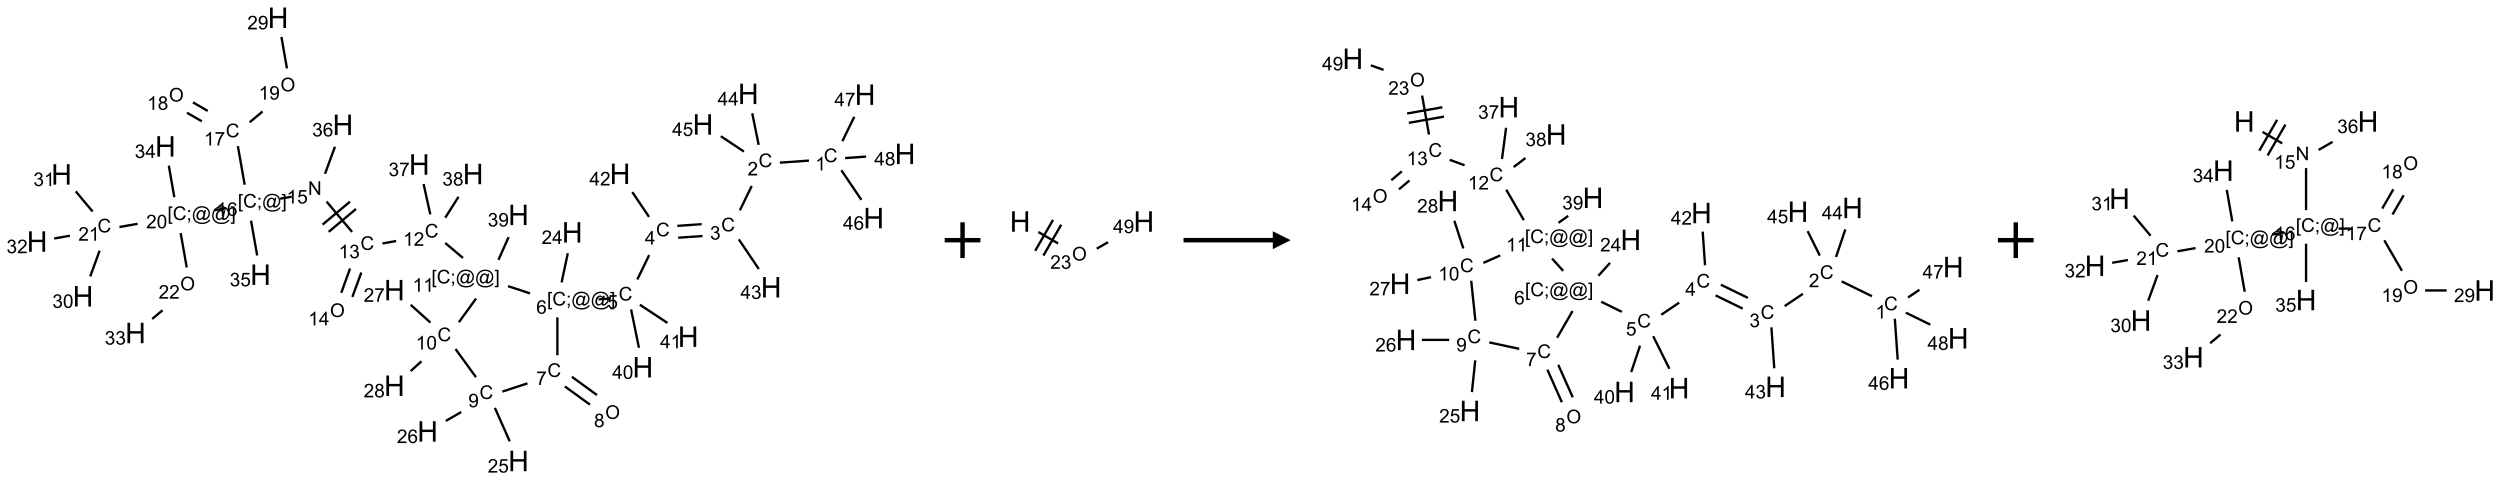 <?xml version="1.0" encoding="UTF-8"?>
<svg xmlns="http://www.w3.org/2000/svg" xmlns:xlink="http://www.w3.org/1999/xlink" width="1400" height="269" viewBox="0 0 1400 269">
<defs>
<g>
<g id="glyph-0-0">
<path d="M 1.332 0 L 1.332 -6.668 L 6.668 -6.668 L 6.668 0 Z M 1.5 -0.168 L 6.5 -0.168 L 6.5 -6.5 L 1.5 -6.5 Z M 1.5 -0.168 "/>
</g>
<g id="glyph-0-1">
<path d="M 6.27 -2.676 L 7.281 -2.422 C 7.07 -1.594 6.688 -0.961 6.137 -0.523 C 5.586 -0.086 4.914 0.129 4.121 0.129 C 3.297 0.129 2.629 -0.039 2.113 -0.371 C 1.598 -0.707 1.203 -1.191 0.934 -1.828 C 0.664 -2.465 0.531 -3.145 0.531 -3.875 C 0.531 -4.672 0.684 -5.363 0.988 -5.957 C 1.293 -6.547 1.723 -6.996 2.285 -7.305 C 2.844 -7.613 3.461 -7.766 4.137 -7.766 C 4.898 -7.766 5.543 -7.57 6.062 -7.184 C 6.582 -6.793 6.945 -6.246 7.152 -5.543 L 6.156 -5.309 C 5.98 -5.863 5.723 -6.266 5.387 -6.52 C 5.051 -6.773 4.625 -6.902 4.113 -6.902 C 3.527 -6.902 3.039 -6.762 2.645 -6.48 C 2.25 -6.199 1.973 -5.82 1.812 -5.348 C 1.652 -4.871 1.574 -4.383 1.574 -3.879 C 1.574 -3.23 1.668 -2.664 1.855 -2.18 C 2.047 -1.695 2.34 -1.332 2.738 -1.094 C 3.137 -0.855 3.57 -0.734 4.035 -0.734 C 4.602 -0.734 5.082 -0.898 5.473 -1.223 C 5.867 -1.551 6.133 -2.035 6.27 -2.676 Z M 6.27 -2.676 "/>
</g>
<g id="glyph-0-2">
<path d="M 3.973 0 L 3.035 0 L 3.035 -5.973 C 2.809 -5.758 2.516 -5.543 2.148 -5.328 C 1.781 -5.113 1.453 -4.953 1.16 -4.844 L 1.16 -5.75 C 1.684 -5.996 2.145 -6.297 2.535 -6.645 C 2.93 -6.996 3.207 -7.336 3.371 -7.668 L 3.973 -7.668 Z M 3.973 0 "/>
</g>
<g id="glyph-0-3">
<path d="M 5.371 -0.902 L 5.371 0 L 0.324 0 C 0.316 -0.227 0.352 -0.441 0.434 -0.652 C 0.562 -0.996 0.766 -1.332 1.051 -1.668 C 1.332 -2 1.742 -2.387 2.277 -2.824 C 3.105 -3.504 3.668 -4.043 3.957 -4.441 C 4.25 -4.84 4.395 -5.215 4.395 -5.566 C 4.395 -5.938 4.262 -6.254 3.996 -6.508 C 3.73 -6.762 3.387 -6.891 2.957 -6.891 C 2.508 -6.891 2.145 -6.754 1.875 -6.484 C 1.605 -6.215 1.469 -5.84 1.465 -5.359 L 0.5 -5.457 C 0.566 -6.176 0.812 -6.727 1.246 -7.102 C 1.676 -7.477 2.254 -7.668 2.98 -7.668 C 3.711 -7.668 4.293 -7.465 4.719 -7.059 C 5.145 -6.652 5.359 -6.148 5.359 -5.547 C 5.359 -5.242 5.297 -4.941 5.172 -4.645 C 5.047 -4.352 4.84 -4.039 4.551 -3.715 C 4.262 -3.387 3.777 -2.938 3.105 -2.371 C 2.543 -1.898 2.18 -1.578 2.02 -1.41 C 1.859 -1.242 1.73 -1.07 1.625 -0.902 Z M 5.371 -0.902 "/>
</g>
<g id="glyph-0-4">
<path d="M 0.449 -2.016 L 1.387 -2.141 C 1.492 -1.609 1.676 -1.227 1.934 -0.992 C 2.191 -0.758 2.508 -0.641 2.879 -0.641 C 3.32 -0.641 3.695 -0.793 3.996 -1.098 C 4.301 -1.402 4.453 -1.781 4.453 -2.234 C 4.453 -2.664 4.312 -3.02 4.031 -3.301 C 3.75 -3.578 3.391 -3.719 2.957 -3.719 C 2.781 -3.719 2.562 -3.684 2.297 -3.613 L 2.402 -4.438 C 2.465 -4.43 2.516 -4.426 2.551 -4.426 C 2.949 -4.426 3.312 -4.531 3.629 -4.738 C 3.949 -4.949 4.109 -5.27 4.109 -5.703 C 4.109 -6.047 3.992 -6.332 3.762 -6.559 C 3.527 -6.785 3.227 -6.895 2.859 -6.895 C 2.496 -6.895 2.191 -6.781 1.949 -6.551 C 1.707 -6.324 1.547 -5.98 1.48 -5.52 L 0.543 -5.688 C 0.656 -6.316 0.918 -6.805 1.324 -7.148 C 1.73 -7.492 2.234 -7.668 2.84 -7.668 C 3.254 -7.668 3.641 -7.578 3.988 -7.398 C 4.34 -7.219 4.609 -6.977 4.793 -6.668 C 4.98 -6.359 5.074 -6.031 5.074 -5.684 C 5.074 -5.352 4.984 -5.051 4.809 -4.781 C 4.629 -4.512 4.367 -4.297 4.02 -4.137 C 4.473 -4.031 4.824 -3.816 5.074 -3.488 C 5.324 -3.16 5.449 -2.75 5.449 -2.254 C 5.449 -1.59 5.203 -1.023 4.719 -0.559 C 4.234 -0.098 3.617 0.137 2.875 0.137 C 2.203 0.137 1.648 -0.062 1.207 -0.465 C 0.762 -0.863 0.512 -1.379 0.449 -2.016 Z M 0.449 -2.016 "/>
</g>
<g id="glyph-0-5">
<path d="M 3.449 0 L 3.449 -1.828 L 0.137 -1.828 L 0.137 -2.688 L 3.621 -7.637 L 4.387 -7.637 L 4.387 -2.688 L 5.418 -2.688 L 5.418 -1.828 L 4.387 -1.828 L 4.387 0 Z M 3.449 -2.688 L 3.449 -6.129 L 1.059 -2.688 Z M 3.449 -2.688 "/>
</g>
<g id="glyph-0-6">
<path d="M 0.441 -2 L 1.426 -2.082 C 1.5 -1.605 1.668 -1.242 1.934 -1.004 C 2.199 -0.762 2.52 -0.641 2.895 -0.641 C 3.348 -0.641 3.73 -0.812 4.043 -1.152 C 4.355 -1.492 4.512 -1.941 4.512 -2.504 C 4.512 -3.039 4.359 -3.461 4.059 -3.77 C 3.758 -4.078 3.367 -4.234 2.879 -4.234 C 2.578 -4.234 2.305 -4.164 2.062 -4.027 C 1.82 -3.891 1.629 -3.715 1.488 -3.496 L 0.609 -3.609 L 1.348 -7.531 L 5.145 -7.531 L 5.145 -6.637 L 2.098 -6.637 L 1.688 -4.582 C 2.145 -4.902 2.625 -5.062 3.129 -5.062 C 3.797 -5.062 4.359 -4.832 4.816 -4.371 C 5.277 -3.91 5.504 -3.312 5.504 -2.59 C 5.504 -1.898 5.305 -1.301 4.902 -0.797 C 4.41 -0.18 3.742 0.129 2.895 0.129 C 2.199 0.129 1.633 -0.062 1.195 -0.453 C 0.758 -0.844 0.504 -1.359 0.441 -2 Z M 0.441 -2 "/>
</g>
<g id="glyph-0-7">
<path d="M 0.723 2.121 L 0.723 -7.637 L 2.793 -7.637 L 2.793 -6.859 L 1.66 -6.859 L 1.66 1.344 L 2.793 1.344 L 2.793 2.121 Z M 0.723 2.121 "/>
</g>
<g id="glyph-0-8">
<path d="M 0.949 -4.465 L 0.949 -5.531 L 2.016 -5.531 L 2.016 -4.465 Z M 0.949 0 L 0.949 -1.066 L 2.016 -1.066 L 2.016 0 C 2.016 0.391 1.945 0.711 1.809 0.949 C 1.668 1.191 1.449 1.379 1.145 1.512 L 0.887 1.109 C 1.082 1.023 1.23 0.895 1.324 0.727 C 1.418 0.559 1.469 0.316 1.48 0 Z M 0.949 0 "/>
</g>
<g id="glyph-0-9">
<path d="M 6.047 -0.848 C 5.82 -0.59 5.57 -0.379 5.289 -0.223 C 5.008 -0.062 4.73 0.016 4.449 0.016 C 4.141 0.016 3.84 -0.074 3.547 -0.254 C 3.254 -0.434 3.02 -0.715 2.836 -1.09 C 2.652 -1.465 2.562 -1.875 2.562 -2.324 C 2.562 -2.875 2.703 -3.43 2.988 -3.98 C 3.27 -4.535 3.621 -4.953 4.043 -5.23 C 4.461 -5.508 4.871 -5.645 5.266 -5.645 C 5.566 -5.645 5.855 -5.566 6.129 -5.41 C 6.402 -5.25 6.641 -5.012 6.84 -4.688 L 7.016 -5.496 L 7.949 -5.496 L 7.199 -2 C 7.094 -1.516 7.043 -1.246 7.043 -1.191 C 7.043 -1.098 7.078 -1.02 7.148 -0.949 C 7.219 -0.883 7.305 -0.848 7.406 -0.848 C 7.59 -0.848 7.832 -0.953 8.129 -1.168 C 8.527 -1.445 8.84 -1.816 9.07 -2.285 C 9.301 -2.75 9.418 -3.234 9.418 -3.73 C 9.418 -4.309 9.27 -4.852 8.973 -5.355 C 8.676 -5.859 8.23 -6.262 7.645 -6.562 C 7.055 -6.863 6.406 -7.016 5.691 -7.016 C 4.879 -7.016 4.137 -6.824 3.465 -6.445 C 2.793 -6.066 2.273 -5.52 1.902 -4.809 C 1.535 -4.098 1.348 -3.34 1.348 -2.527 C 1.348 -1.676 1.535 -0.941 1.902 -0.328 C 2.273 0.285 2.809 0.742 3.508 1.035 C 4.207 1.328 4.984 1.473 5.832 1.473 C 6.742 1.473 7.504 1.32 8.121 1.016 C 8.734 0.711 9.195 0.34 9.5 -0.098 L 10.441 -0.098 C 10.266 0.266 9.961 0.637 9.531 1.016 C 9.102 1.395 8.59 1.695 7.996 1.914 C 7.402 2.133 6.688 2.246 5.848 2.246 C 5.078 2.246 4.367 2.145 3.715 1.949 C 3.066 1.75 2.512 1.453 2.051 1.055 C 1.594 0.656 1.25 0.199 1.016 -0.316 C 0.723 -0.973 0.578 -1.684 0.578 -2.441 C 0.578 -3.289 0.75 -4.098 1.098 -4.863 C 1.523 -5.805 2.125 -6.527 2.902 -7.027 C 3.684 -7.527 4.629 -7.777 5.738 -7.777 C 6.602 -7.777 7.375 -7.602 8.059 -7.246 C 8.746 -6.895 9.285 -6.371 9.684 -5.672 C 10.02 -5.07 10.188 -4.418 10.188 -3.715 C 10.188 -2.707 9.832 -1.812 9.125 -1.031 C 8.492 -0.328 7.801 0.02 7.051 0.02 C 6.812 0.02 6.617 -0.016 6.473 -0.09 C 6.324 -0.16 6.215 -0.266 6.145 -0.402 C 6.102 -0.488 6.066 -0.637 6.047 -0.848 Z M 3.527 -2.262 C 3.527 -1.785 3.641 -1.414 3.863 -1.152 C 4.09 -0.887 4.348 -0.754 4.641 -0.754 C 4.836 -0.754 5.039 -0.812 5.254 -0.93 C 5.469 -1.047 5.676 -1.219 5.871 -1.449 C 6.066 -1.676 6.23 -1.969 6.355 -2.32 C 6.48 -2.672 6.543 -3.027 6.543 -3.379 C 6.543 -3.852 6.426 -4.219 6.191 -4.48 C 5.957 -4.738 5.672 -4.871 5.332 -4.871 C 5.109 -4.871 4.902 -4.812 4.707 -4.699 C 4.512 -4.586 4.32 -4.406 4.137 -4.156 C 3.953 -3.906 3.805 -3.602 3.691 -3.246 C 3.582 -2.887 3.527 -2.559 3.527 -2.262 Z M 3.527 -2.262 "/>
</g>
<g id="glyph-0-10">
<path d="M 2.27 2.121 L 0.203 2.121 L 0.203 1.344 L 1.332 1.344 L 1.332 -6.859 L 0.203 -6.859 L 0.203 -7.637 L 2.27 -7.637 Z M 2.27 2.121 "/>
</g>
<g id="glyph-0-11">
<path d="M 5.309 -5.766 L 4.375 -5.691 C 4.293 -6.059 4.172 -6.328 4.02 -6.496 C 3.766 -6.762 3.453 -6.895 3.082 -6.895 C 2.785 -6.895 2.523 -6.812 2.297 -6.645 C 2 -6.43 1.77 -6.117 1.598 -5.703 C 1.43 -5.289 1.34 -4.703 1.332 -3.938 C 1.559 -4.281 1.836 -4.535 2.16 -4.703 C 2.488 -4.871 2.828 -4.953 3.188 -4.953 C 3.812 -4.953 4.344 -4.723 4.785 -4.262 C 5.223 -3.801 5.441 -3.207 5.441 -2.48 C 5.441 -2 5.34 -1.555 5.133 -1.145 C 4.926 -0.73 4.641 -0.418 4.281 -0.199 C 3.922 0.02 3.512 0.129 3.051 0.129 C 2.27 0.129 1.633 -0.156 1.141 -0.73 C 0.648 -1.305 0.402 -2.254 0.402 -3.574 C 0.402 -5.051 0.672 -6.121 1.219 -6.793 C 1.695 -7.375 2.336 -7.668 3.141 -7.668 C 3.742 -7.668 4.234 -7.5 4.617 -7.16 C 5 -6.824 5.23 -6.359 5.309 -5.766 Z M 1.48 -2.473 C 1.48 -2.152 1.547 -1.844 1.684 -1.547 C 1.82 -1.25 2.016 -1.027 2.262 -0.871 C 2.508 -0.719 2.766 -0.641 3.035 -0.641 C 3.434 -0.641 3.773 -0.801 4.059 -1.121 C 4.344 -1.441 4.484 -1.875 4.484 -2.422 C 4.484 -2.949 4.344 -3.367 4.062 -3.668 C 3.781 -3.973 3.426 -4.125 3 -4.125 C 2.578 -4.125 2.219 -3.973 1.922 -3.668 C 1.625 -3.363 1.48 -2.969 1.48 -2.473 Z M 1.48 -2.473 "/>
</g>
<g id="glyph-0-12">
<path d="M 0.504 -6.637 L 0.504 -7.535 L 5.449 -7.535 L 5.449 -6.809 C 4.961 -6.289 4.48 -5.602 4.004 -4.746 C 3.527 -3.887 3.156 -3.004 2.895 -2.098 C 2.707 -1.461 2.59 -0.762 2.535 0 L 1.574 0 C 1.582 -0.602 1.703 -1.328 1.926 -2.176 C 2.152 -3.027 2.477 -3.848 2.898 -4.637 C 3.32 -5.426 3.77 -6.094 4.246 -6.637 Z M 0.504 -6.637 "/>
</g>
<g id="glyph-0-13">
<path d="M 0.516 -3.719 C 0.516 -4.984 0.855 -5.977 1.535 -6.695 C 2.215 -7.414 3.094 -7.77 4.172 -7.77 C 4.875 -7.77 5.512 -7.602 6.078 -7.266 C 6.645 -6.93 7.074 -6.461 7.371 -5.855 C 7.668 -5.254 7.816 -4.57 7.816 -3.809 C 7.816 -3.035 7.66 -2.34 7.348 -1.73 C 7.035 -1.117 6.594 -0.656 6.02 -0.34 C 5.449 -0.027 4.828 0.129 4.168 0.129 C 3.449 0.129 2.805 -0.043 2.238 -0.391 C 1.672 -0.738 1.246 -1.211 0.953 -1.812 C 0.66 -2.414 0.516 -3.047 0.516 -3.719 Z M 1.559 -3.703 C 1.559 -2.781 1.805 -2.059 2.301 -1.527 C 2.793 -1 3.414 -0.734 4.16 -0.734 C 4.922 -0.734 5.547 -1 6.039 -1.535 C 6.531 -2.07 6.777 -2.828 6.777 -3.812 C 6.777 -4.434 6.672 -4.977 6.461 -5.441 C 6.25 -5.902 5.945 -6.262 5.539 -6.52 C 5.133 -6.773 4.68 -6.902 4.176 -6.902 C 3.461 -6.902 2.848 -6.656 2.332 -6.164 C 1.816 -5.672 1.559 -4.852 1.559 -3.703 Z M 1.559 -3.703 "/>
</g>
<g id="glyph-0-14">
<path d="M 1.887 -4.141 C 1.496 -4.281 1.207 -4.484 1.02 -4.75 C 0.832 -5.016 0.738 -5.328 0.738 -5.699 C 0.738 -6.254 0.938 -6.719 1.34 -7.098 C 1.738 -7.477 2.27 -7.668 2.934 -7.668 C 3.598 -7.668 4.137 -7.473 4.543 -7.086 C 4.949 -6.699 5.152 -6.227 5.152 -5.672 C 5.152 -5.316 5.059 -5.008 4.871 -4.746 C 4.688 -4.484 4.406 -4.281 4.027 -4.141 C 4.496 -3.988 4.852 -3.742 5.098 -3.402 C 5.34 -3.062 5.465 -2.656 5.465 -2.184 C 5.465 -1.531 5.234 -0.98 4.77 -0.535 C 4.309 -0.09 3.703 0.129 2.949 0.129 C 2.195 0.129 1.586 -0.094 1.125 -0.539 C 0.664 -0.984 0.434 -1.543 0.434 -2.207 C 0.434 -2.703 0.559 -3.121 0.809 -3.457 C 1.062 -3.793 1.422 -4.02 1.887 -4.141 Z M 1.699 -5.73 C 1.699 -5.367 1.812 -5.074 2.047 -4.844 C 2.281 -4.613 2.582 -4.5 2.953 -4.5 C 3.312 -4.5 3.609 -4.613 3.84 -4.84 C 4.07 -5.066 4.188 -5.348 4.188 -5.676 C 4.188 -6.02 4.07 -6.309 3.832 -6.543 C 3.594 -6.777 3.297 -6.895 2.941 -6.895 C 2.586 -6.895 2.289 -6.781 2.051 -6.551 C 1.816 -6.324 1.699 -6.047 1.699 -5.73 Z M 1.395 -2.203 C 1.395 -1.938 1.461 -1.676 1.586 -1.426 C 1.711 -1.176 1.902 -0.984 2.152 -0.848 C 2.402 -0.711 2.672 -0.641 2.957 -0.641 C 3.406 -0.641 3.777 -0.785 4.066 -1.074 C 4.359 -1.363 4.504 -1.727 4.504 -2.172 C 4.504 -2.625 4.355 -2.996 4.055 -3.293 C 3.754 -3.586 3.379 -3.734 2.926 -3.734 C 2.484 -3.734 2.121 -3.59 1.832 -3.297 C 1.543 -3.004 1.395 -2.641 1.395 -2.203 Z M 1.395 -2.203 "/>
</g>
<g id="glyph-0-15">
<path d="M 0.582 -1.766 L 1.484 -1.848 C 1.562 -1.426 1.707 -1.117 1.922 -0.926 C 2.137 -0.734 2.414 -0.641 2.75 -0.641 C 3.039 -0.641 3.289 -0.707 3.508 -0.84 C 3.727 -0.973 3.902 -1.148 4.043 -1.367 C 4.18 -1.586 4.297 -1.887 4.391 -2.262 C 4.484 -2.637 4.531 -3.016 4.531 -3.406 C 4.531 -3.449 4.531 -3.512 4.527 -3.594 C 4.34 -3.297 4.082 -3.055 3.758 -2.867 C 3.434 -2.68 3.082 -2.59 2.703 -2.59 C 2.07 -2.59 1.535 -2.816 1.098 -3.277 C 0.66 -3.734 0.441 -4.34 0.441 -5.09 C 0.441 -5.863 0.672 -6.484 1.129 -6.957 C 1.586 -7.43 2.156 -7.668 2.844 -7.668 C 3.34 -7.668 3.793 -7.531 4.207 -7.266 C 4.617 -7 4.93 -6.617 5.145 -6.121 C 5.355 -5.629 5.465 -4.91 5.465 -3.973 C 5.465 -2.996 5.359 -2.223 5.145 -1.645 C 4.934 -1.066 4.617 -0.625 4.199 -0.324 C 3.781 -0.02 3.293 0.129 2.73 0.129 C 2.133 0.129 1.645 -0.035 1.266 -0.367 C 0.887 -0.699 0.66 -1.164 0.582 -1.766 Z M 4.422 -5.137 C 4.422 -5.676 4.277 -6.102 3.992 -6.418 C 3.707 -6.734 3.359 -6.891 2.957 -6.891 C 2.543 -6.891 2.18 -6.719 1.871 -6.379 C 1.562 -6.039 1.406 -5.598 1.406 -5.059 C 1.406 -4.57 1.555 -4.176 1.848 -3.871 C 2.141 -3.566 2.5 -3.418 2.934 -3.418 C 3.367 -3.418 3.723 -3.57 4.004 -3.871 C 4.281 -4.176 4.422 -4.598 4.422 -5.137 Z M 4.422 -5.137 "/>
</g>
<g id="glyph-0-16">
<path d="M 0.441 -3.766 C 0.441 -4.668 0.535 -5.395 0.723 -5.945 C 0.906 -6.496 1.184 -6.922 1.551 -7.219 C 1.918 -7.516 2.375 -7.668 2.934 -7.668 C 3.344 -7.668 3.703 -7.586 4.012 -7.418 C 4.32 -7.254 4.574 -7.016 4.777 -6.707 C 4.977 -6.395 5.137 -6.016 5.25 -5.57 C 5.363 -5.125 5.422 -4.523 5.422 -3.766 C 5.422 -2.871 5.328 -2.148 5.145 -1.598 C 4.961 -1.047 4.688 -0.621 4.32 -0.32 C 3.953 -0.02 3.492 0.129 2.934 0.129 C 2.195 0.129 1.617 -0.133 1.199 -0.66 C 0.695 -1.297 0.441 -2.332 0.441 -3.766 Z M 1.406 -3.766 C 1.406 -2.512 1.555 -1.68 1.848 -1.262 C 2.141 -0.848 2.5 -0.641 2.934 -0.641 C 3.363 -0.641 3.727 -0.848 4.02 -1.266 C 4.312 -1.684 4.457 -2.516 4.457 -3.766 C 4.457 -5.023 4.312 -5.859 4.02 -6.27 C 3.727 -6.684 3.359 -6.891 2.922 -6.891 C 2.492 -6.891 2.148 -6.707 1.891 -6.344 C 1.566 -5.879 1.406 -5.02 1.406 -3.766 Z M 1.406 -3.766 "/>
</g>
<g id="glyph-0-17">
<path d="M 0.812 0 L 0.812 -7.637 L 1.848 -7.637 L 5.859 -1.641 L 5.859 -7.637 L 6.828 -7.637 L 6.828 0 L 5.793 0 L 1.781 -6 L 1.781 0 Z M 0.812 0 "/>
</g>
<g id="glyph-1-0">
<path d="M 2 0 L 2 -10 L 10 -10 L 10 0 Z M 2.25 -0.25 L 9.75 -0.25 L 9.75 -9.75 L 2.25 -9.75 Z M 2.25 -0.25 "/>
</g>
<g id="glyph-1-1">
<path d="M 1.281 0 L 1.281 -11.453 L 2.797 -11.453 L 2.797 -6.75 L 8.75 -6.75 L 8.75 -11.453 L 10.266 -11.453 L 10.266 0 L 8.75 0 L 8.75 -5.398 L 2.797 -5.398 L 2.797 0 Z M 1.281 0 "/>
</g>
</g>
</defs>
<path fill="none" stroke-width="0.033" stroke-linecap="butt" stroke-linejoin="miter" stroke="rgb(0%, 0%, 0%)" stroke-opacity="1" stroke-miterlimit="10" d="M 10.806 2 L 10.399 2.029 " transform="matrix(40, 0, 0, 40, 20.771, 9.928)"/>
<path fill="none" stroke-width="0.033" stroke-linecap="butt" stroke-linejoin="miter" stroke="rgb(0%, 0%, 0%)" stroke-opacity="1" stroke-miterlimit="10" d="M 10.005 2.355 L 9.839 2.696 " transform="matrix(40, 0, 0, 40, 20.771, 9.928)"/>
<path fill="none" stroke-width="0.033" stroke-linecap="butt" stroke-linejoin="miter" stroke="rgb(0%, 0%, 0%)" stroke-opacity="1" stroke-miterlimit="10" d="M 9.304 2.89 L 8.963 2.914 " transform="matrix(40, 0, 0, 40, 20.771, 9.928)"/>
<path fill="none" stroke-width="0.033" stroke-linecap="butt" stroke-linejoin="miter" stroke="rgb(0%, 0%, 0%)" stroke-opacity="1" stroke-miterlimit="10" d="M 9.316 3.056 L 8.975 3.08 " transform="matrix(40, 0, 0, 40, 20.771, 9.928)"/>
<path fill="none" stroke-width="0.033" stroke-linecap="butt" stroke-linejoin="miter" stroke="rgb(0%, 0%, 0%)" stroke-opacity="1" stroke-miterlimit="10" d="M 8.569 3.323 L 8.403 3.665 " transform="matrix(40, 0, 0, 40, 20.771, 9.928)"/>
<path fill="none" stroke-width="0.033" stroke-linecap="butt" stroke-linejoin="miter" stroke="rgb(0%, 0%, 0%)" stroke-opacity="1" stroke-miterlimit="10" d="M 8.026 3.931 L 7.86 3.943 " transform="matrix(40, 0, 0, 40, 20.771, 9.928)"/>
<path fill="none" stroke-width="0.033" stroke-linecap="butt" stroke-linejoin="miter" stroke="rgb(0%, 0%, 0%)" stroke-opacity="1" stroke-miterlimit="10" d="M 7.343 3.706 L 7.43 3.297 " transform="matrix(40, 0, 0, 40, 20.771, 9.928)"/>
<path fill="none" stroke-width="0.033" stroke-linecap="butt" stroke-linejoin="miter" stroke="rgb(0%, 0%, 0%)" stroke-opacity="1" stroke-miterlimit="10" d="M 7.284 4.195 L 7.284 4.725 " transform="matrix(40, 0, 0, 40, 20.771, 9.928)"/>
<path fill="none" stroke-width="0.033" stroke-linecap="butt" stroke-linejoin="miter" stroke="rgb(0%, 0%, 0%)" stroke-opacity="1" stroke-miterlimit="10" d="M 7.389 5.162 L 7.74 5.417 " transform="matrix(40, 0, 0, 40, 20.771, 9.928)"/>
<path fill="none" stroke-width="0.033" stroke-linecap="butt" stroke-linejoin="miter" stroke="rgb(0%, 0%, 0%)" stroke-opacity="1" stroke-miterlimit="10" d="M 7.487 5.027 L 7.838 5.282 " transform="matrix(40, 0, 0, 40, 20.771, 9.928)"/>
<path fill="none" stroke-width="0.033" stroke-linecap="butt" stroke-linejoin="miter" stroke="rgb(0%, 0%, 0%)" stroke-opacity="1" stroke-miterlimit="10" d="M 6.865 5.119 L 6.513 5.234 " transform="matrix(40, 0, 0, 40, 20.771, 9.928)"/>
<path fill="none" stroke-width="0.033" stroke-linecap="butt" stroke-linejoin="miter" stroke="rgb(0%, 0%, 0%)" stroke-opacity="1" stroke-miterlimit="10" d="M 6.409 5.462 L 6.617 5.931 " transform="matrix(40, 0, 0, 40, 20.771, 9.928)"/>
<path fill="none" stroke-width="0.033" stroke-linecap="butt" stroke-linejoin="miter" stroke="rgb(0%, 0%, 0%)" stroke-opacity="1" stroke-miterlimit="10" d="M 5.938 5.52 L 5.722 5.645 " transform="matrix(40, 0, 0, 40, 20.771, 9.928)"/>
<path fill="none" stroke-width="0.033" stroke-linecap="butt" stroke-linejoin="miter" stroke="rgb(0%, 0%, 0%)" stroke-opacity="1" stroke-miterlimit="10" d="M 6.144 5.032 L 5.858 4.638 " transform="matrix(40, 0, 0, 40, 20.771, 9.928)"/>
<path fill="none" stroke-width="0.033" stroke-linecap="butt" stroke-linejoin="miter" stroke="rgb(0%, 0%, 0%)" stroke-opacity="1" stroke-miterlimit="10" d="M 5.507 4.268 L 5.23 4.019 " transform="matrix(40, 0, 0, 40, 20.771, 9.928)"/>
<path fill="none" stroke-width="0.033" stroke-linecap="butt" stroke-linejoin="miter" stroke="rgb(0%, 0%, 0%)" stroke-opacity="1" stroke-miterlimit="10" d="M 5.381 4.81 L 5.23 4.947 " transform="matrix(40, 0, 0, 40, 20.771, 9.928)"/>
<path fill="none" stroke-width="0.033" stroke-linecap="butt" stroke-linejoin="miter" stroke="rgb(0%, 0%, 0%)" stroke-opacity="1" stroke-miterlimit="10" d="M 5.905 4.263 L 6.145 3.932 " transform="matrix(40, 0, 0, 40, 20.771, 9.928)"/>
<path fill="none" stroke-width="0.033" stroke-linecap="butt" stroke-linejoin="miter" stroke="rgb(0%, 0%, 0%)" stroke-opacity="1" stroke-miterlimit="10" d="M 6.593 3.758 L 6.901 3.859 " transform="matrix(40, 0, 0, 40, 20.771, 9.928)"/>
<path fill="none" stroke-width="0.033" stroke-linecap="butt" stroke-linejoin="miter" stroke="rgb(0%, 0%, 0%)" stroke-opacity="1" stroke-miterlimit="10" d="M 5.962 3.363 L 5.714 3.154 " transform="matrix(40, 0, 0, 40, 20.771, 9.928)"/>
<path fill="none" stroke-width="0.033" stroke-linecap="butt" stroke-linejoin="miter" stroke="rgb(0%, 0%, 0%)" stroke-opacity="1" stroke-miterlimit="10" d="M 5.027 3.126 L 4.835 3.16 " transform="matrix(40, 0, 0, 40, 20.771, 9.928)"/>
<path fill="none" stroke-width="0.033" stroke-linecap="butt" stroke-linejoin="miter" stroke="rgb(0%, 0%, 0%)" stroke-opacity="1" stroke-miterlimit="10" d="M 4.382 3.51 L 4.258 3.852 " transform="matrix(40, 0, 0, 40, 20.771, 9.928)"/>
<path fill="none" stroke-width="0.033" stroke-linecap="butt" stroke-linejoin="miter" stroke="rgb(0%, 0%, 0%)" stroke-opacity="1" stroke-miterlimit="10" d="M 4.539 3.567 L 4.414 3.909 " transform="matrix(40, 0, 0, 40, 20.771, 9.928)"/>
<path fill="none" stroke-width="0.033" stroke-linecap="butt" stroke-linejoin="miter" stroke="rgb(0%, 0%, 0%)" stroke-opacity="1" stroke-miterlimit="10" d="M 4.41 2.999 L 4.052 2.573 " transform="matrix(40, 0, 0, 40, 20.771, 9.928)"/>
<path fill="none" stroke-width="0.033" stroke-linecap="butt" stroke-linejoin="miter" stroke="rgb(0%, 0%, 0%)" stroke-opacity="1" stroke-miterlimit="10" d="M 4.38 2.575 L 3.997 2.896 " transform="matrix(40, 0, 0, 40, 20.771, 9.928)"/>
<path fill="none" stroke-width="0.033" stroke-linecap="butt" stroke-linejoin="miter" stroke="rgb(0%, 0%, 0%)" stroke-opacity="1" stroke-miterlimit="10" d="M 4.465 2.677 L 4.082 2.998 " transform="matrix(40, 0, 0, 40, 20.771, 9.928)"/>
<path fill="none" stroke-width="0.033" stroke-linecap="butt" stroke-linejoin="miter" stroke="rgb(0%, 0%, 0%)" stroke-opacity="1" stroke-miterlimit="10" d="M 3.565 2.505 L 3.401 2.534 " transform="matrix(40, 0, 0, 40, 20.771, 9.928)"/>
<path fill="none" stroke-width="0.033" stroke-linecap="butt" stroke-linejoin="miter" stroke="rgb(0%, 0%, 0%)" stroke-opacity="1" stroke-miterlimit="10" d="M 2.906 2.338 L 2.811 1.798 " transform="matrix(40, 0, 0, 40, 20.771, 9.928)"/>
<path fill="none" stroke-width="0.033" stroke-linecap="butt" stroke-linejoin="miter" stroke="rgb(0%, 0%, 0%)" stroke-opacity="1" stroke-miterlimit="10" d="M 2.389 1.305 L 2.182 1.185 " transform="matrix(40, 0, 0, 40, 20.771, 9.928)"/>
<path fill="none" stroke-width="0.033" stroke-linecap="butt" stroke-linejoin="miter" stroke="rgb(0%, 0%, 0%)" stroke-opacity="1" stroke-miterlimit="10" d="M 2.306 1.45 L 2.098 1.33 " transform="matrix(40, 0, 0, 40, 20.771, 9.928)"/>
<path fill="none" stroke-width="0.033" stroke-linecap="butt" stroke-linejoin="miter" stroke="rgb(0%, 0%, 0%)" stroke-opacity="1" stroke-miterlimit="10" d="M 2.976 1.464 L 3.156 1.313 " transform="matrix(40, 0, 0, 40, 20.771, 9.928)"/>
<path fill="none" stroke-width="0.033" stroke-linecap="butt" stroke-linejoin="miter" stroke="rgb(0%, 0%, 0%)" stroke-opacity="1" stroke-miterlimit="10" d="M 3.498 0.71 L 3.421 0.269 " transform="matrix(40, 0, 0, 40, 20.771, 9.928)"/>
<path fill="none" stroke-width="0.033" stroke-linecap="butt" stroke-linejoin="miter" stroke="rgb(0%, 0%, 0%)" stroke-opacity="1" stroke-miterlimit="10" d="M 2.648 2.666 L 2.484 2.695 " transform="matrix(40, 0, 0, 40, 20.771, 9.928)"/>
<path fill="none" stroke-width="0.033" stroke-linecap="butt" stroke-linejoin="miter" stroke="rgb(0%, 0%, 0%)" stroke-opacity="1" stroke-miterlimit="10" d="M 1.407 2.885 L 1.153 2.93 " transform="matrix(40, 0, 0, 40, 20.771, 9.928)"/>
<path fill="none" stroke-width="0.033" stroke-linecap="butt" stroke-linejoin="miter" stroke="rgb(0%, 0%, 0%)" stroke-opacity="1" stroke-miterlimit="10" d="M 0.875 3.262 L 0.744 3.622 " transform="matrix(40, 0, 0, 40, 20.771, 9.928)"/>
<path fill="none" stroke-width="0.033" stroke-linecap="butt" stroke-linejoin="miter" stroke="rgb(0%, 0%, 0%)" stroke-opacity="1" stroke-miterlimit="10" d="M 0.777 2.713 L 0.541 2.431 " transform="matrix(40, 0, 0, 40, 20.771, 9.928)"/>
<path fill="none" stroke-width="0.033" stroke-linecap="butt" stroke-linejoin="miter" stroke="rgb(0%, 0%, 0%)" stroke-opacity="1" stroke-miterlimit="10" d="M 0.459 3.052 L 0.239 3.091 " transform="matrix(40, 0, 0, 40, 20.771, 9.928)"/>
<path fill="none" stroke-width="0.033" stroke-linecap="butt" stroke-linejoin="miter" stroke="rgb(0%, 0%, 0%)" stroke-opacity="1" stroke-miterlimit="10" d="M 2.01 3.015 L 2.095 3.496 " transform="matrix(40, 0, 0, 40, 20.771, 9.928)"/>
<path fill="none" stroke-width="0.033" stroke-linecap="butt" stroke-linejoin="miter" stroke="rgb(0%, 0%, 0%)" stroke-opacity="1" stroke-miterlimit="10" d="M 1.756 4.096 L 1.611 4.217 " transform="matrix(40, 0, 0, 40, 20.771, 9.928)"/>
<path fill="none" stroke-width="0.033" stroke-linecap="butt" stroke-linejoin="miter" stroke="rgb(0%, 0%, 0%)" stroke-opacity="1" stroke-miterlimit="10" d="M 1.921 2.512 L 1.844 2.071 " transform="matrix(40, 0, 0, 40, 20.771, 9.928)"/>
<path fill="none" stroke-width="0.033" stroke-linecap="butt" stroke-linejoin="miter" stroke="rgb(0%, 0%, 0%)" stroke-opacity="1" stroke-miterlimit="10" d="M 2.995 2.841 L 3.081 3.328 " transform="matrix(40, 0, 0, 40, 20.771, 9.928)"/>
<path fill="none" stroke-width="0.033" stroke-linecap="butt" stroke-linejoin="miter" stroke="rgb(0%, 0%, 0%)" stroke-opacity="1" stroke-miterlimit="10" d="M 4.031 2.185 L 4.17 1.806 " transform="matrix(40, 0, 0, 40, 20.771, 9.928)"/>
<path fill="none" stroke-width="0.033" stroke-linecap="butt" stroke-linejoin="miter" stroke="rgb(0%, 0%, 0%)" stroke-opacity="1" stroke-miterlimit="10" d="M 5.505 2.753 L 5.411 2.328 " transform="matrix(40, 0, 0, 40, 20.771, 9.928)"/>
<path fill="none" stroke-width="0.033" stroke-linecap="butt" stroke-linejoin="miter" stroke="rgb(0%, 0%, 0%)" stroke-opacity="1" stroke-miterlimit="10" d="M 5.714 2.8 L 5.9 2.507 " transform="matrix(40, 0, 0, 40, 20.771, 9.928)"/>
<path fill="none" stroke-width="0.033" stroke-linecap="butt" stroke-linejoin="miter" stroke="rgb(0%, 0%, 0%)" stroke-opacity="1" stroke-miterlimit="10" d="M 6.459 3.39 L 6.601 3.072 " transform="matrix(40, 0, 0, 40, 20.771, 9.928)"/>
<path fill="none" stroke-width="0.033" stroke-linecap="butt" stroke-linejoin="miter" stroke="rgb(0%, 0%, 0%)" stroke-opacity="1" stroke-miterlimit="10" d="M 8.316 4.084 L 8.426 4.621 " transform="matrix(40, 0, 0, 40, 20.771, 9.928)"/>
<path fill="none" stroke-width="0.033" stroke-linecap="butt" stroke-linejoin="miter" stroke="rgb(0%, 0%, 0%)" stroke-opacity="1" stroke-miterlimit="10" d="M 8.439 4.018 L 8.825 4.273 " transform="matrix(40, 0, 0, 40, 20.771, 9.928)"/>
<path fill="none" stroke-width="0.033" stroke-linecap="butt" stroke-linejoin="miter" stroke="rgb(0%, 0%, 0%)" stroke-opacity="1" stroke-miterlimit="10" d="M 8.567 2.788 L 8.333 2.441 " transform="matrix(40, 0, 0, 40, 20.771, 9.928)"/>
<path fill="none" stroke-width="0.033" stroke-linecap="butt" stroke-linejoin="miter" stroke="rgb(0%, 0%, 0%)" stroke-opacity="1" stroke-miterlimit="10" d="M 9.824 3.103 L 10.104 3.518 " transform="matrix(40, 0, 0, 40, 20.771, 9.928)"/>
<path fill="none" stroke-width="0.033" stroke-linecap="butt" stroke-linejoin="miter" stroke="rgb(0%, 0%, 0%)" stroke-opacity="1" stroke-miterlimit="10" d="M 10.102 1.78 L 10.012 1.338 " transform="matrix(40, 0, 0, 40, 20.771, 9.928)"/>
<path fill="none" stroke-width="0.033" stroke-linecap="butt" stroke-linejoin="miter" stroke="rgb(0%, 0%, 0%)" stroke-opacity="1" stroke-miterlimit="10" d="M 9.896 1.874 L 9.572 1.659 " transform="matrix(40, 0, 0, 40, 20.771, 9.928)"/>
<path fill="none" stroke-width="0.033" stroke-linecap="butt" stroke-linejoin="miter" stroke="rgb(0%, 0%, 0%)" stroke-opacity="1" stroke-miterlimit="10" d="M 11.26 2.135 L 11.54 2.55 " transform="matrix(40, 0, 0, 40, 20.771, 9.928)"/>
<path fill="none" stroke-width="0.033" stroke-linecap="butt" stroke-linejoin="miter" stroke="rgb(0%, 0%, 0%)" stroke-opacity="1" stroke-miterlimit="10" d="M 11.274 1.728 L 11.441 1.387 " transform="matrix(40, 0, 0, 40, 20.771, 9.928)"/>
<path fill="none" stroke-width="0.033" stroke-linecap="butt" stroke-linejoin="miter" stroke="rgb(0%, 0%, 0%)" stroke-opacity="1" stroke-miterlimit="10" d="M 11.312 1.965 L 11.607 1.944 " transform="matrix(40, 0, 0, 40, 20.771, 9.928)"/>
<g fill="rgb(0%, 0%, 0%)" fill-opacity="1">
<use xlink:href="#glyph-0-1" x="461.312" y="90.816"/>
</g>
<g fill="rgb(0%, 0%, 0%)" fill-opacity="1">
<use xlink:href="#glyph-0-2" x="456.535" y="95.453"/>
</g>
<g fill="rgb(0%, 0%, 0%)" fill-opacity="1">
<use xlink:href="#glyph-0-1" x="424.785" y="93.605"/>
</g>
<g fill="rgb(0%, 0%, 0%)" fill-opacity="1">
<use xlink:href="#glyph-0-3" x="418.613" y="98.242"/>
</g>
<g fill="rgb(0%, 0%, 0%)" fill-opacity="1">
<use xlink:href="#glyph-0-1" x="403.875" y="129.559"/>
</g>
<g fill="rgb(0%, 0%, 0%)" fill-opacity="1">
<use xlink:href="#glyph-0-4" x="397.625" y="134.195"/>
</g>
<g fill="rgb(0%, 0%, 0%)" fill-opacity="1">
<use xlink:href="#glyph-0-1" x="367.348" y="132.348"/>
</g>
<g fill="rgb(0%, 0%, 0%)" fill-opacity="1">
<use xlink:href="#glyph-0-5" x="361.129" y="136.953"/>
</g>
<g fill="rgb(0%, 0%, 0%)" fill-opacity="1">
<use xlink:href="#glyph-0-1" x="346.438" y="168.301"/>
</g>
<g fill="rgb(0%, 0%, 0%)" fill-opacity="1">
<use xlink:href="#glyph-0-6" x="340.129" y="172.805"/>
</g>
<g fill="rgb(0%, 0%, 0%)" fill-opacity="1">
<use xlink:href="#glyph-0-7" x="306.34" y="171.098"/>
<use xlink:href="#glyph-0-1" x="309.303" y="171.098"/>
<use xlink:href="#glyph-0-8" x="317.007" y="171.098"/>
<use xlink:href="#glyph-0-9" x="319.97" y="171.098"/>
<use xlink:href="#glyph-0-9" x="330.798" y="171.098"/>
<use xlink:href="#glyph-0-10" x="341.626" y="171.098"/>
</g>
<g fill="rgb(0%, 0%, 0%)" fill-opacity="1">
<use xlink:href="#glyph-0-11" x="300.289" y="175.727"/>
</g>
<g fill="rgb(0%, 0%, 0%)" fill-opacity="1">
<use xlink:href="#glyph-1-1" x="314.672" y="135.848"/>
</g>
<g fill="rgb(0%, 0%, 0%)" fill-opacity="1">
<use xlink:href="#glyph-0-3" x="303.273" y="136.641"/>
<use xlink:href="#glyph-0-5" x="309.206" y="136.641"/>
</g>
<g fill="rgb(0%, 0%, 0%)" fill-opacity="1">
<use xlink:href="#glyph-0-1" x="306.535" y="211.09"/>
</g>
<g fill="rgb(0%, 0%, 0%)" fill-opacity="1">
<use xlink:href="#glyph-0-12" x="300.285" y="215.598"/>
</g>
<g fill="rgb(0%, 0%, 0%)" fill-opacity="1">
<use xlink:href="#glyph-0-13" x="338.914" y="234.605"/>
</g>
<g fill="rgb(0%, 0%, 0%)" fill-opacity="1">
<use xlink:href="#glyph-0-14" x="332.629" y="239.238"/>
</g>
<g fill="rgb(0%, 0%, 0%)" fill-opacity="1">
<use xlink:href="#glyph-0-1" x="268.492" y="223.453"/>
</g>
<g fill="rgb(0%, 0%, 0%)" fill-opacity="1">
<use xlink:href="#glyph-0-15" x="262.227" y="228.086"/>
</g>
<g fill="rgb(0%, 0%, 0%)" fill-opacity="1">
<use xlink:href="#glyph-1-1" x="284.582" y="263.875"/>
</g>
<g fill="rgb(0%, 0%, 0%)" fill-opacity="1">
<use xlink:href="#glyph-0-3" x="273.094" y="264.668"/>
<use xlink:href="#glyph-0-6" x="279.026" y="264.668"/>
</g>
<g fill="rgb(0%, 0%, 0%)" fill-opacity="1">
<use xlink:href="#glyph-1-1" x="233.672" y="247.336"/>
</g>
<g fill="rgb(0%, 0%, 0%)" fill-opacity="1">
<use xlink:href="#glyph-0-3" x="222.246" y="248.125"/>
<use xlink:href="#glyph-0-11" x="228.178" y="248.125"/>
</g>
<g fill="rgb(0%, 0%, 0%)" fill-opacity="1">
<use xlink:href="#glyph-0-1" x="244.98" y="191.09"/>
</g>
<g fill="rgb(0%, 0%, 0%)" fill-opacity="1">
<use xlink:href="#glyph-0-2" x="232.824" y="195.727"/>
<use xlink:href="#glyph-0-16" x="238.757" y="195.727"/>
</g>
<g fill="rgb(0%, 0%, 0%)" fill-opacity="1">
<use xlink:href="#glyph-1-1" x="215.078" y="168.207"/>
</g>
<g fill="rgb(0%, 0%, 0%)" fill-opacity="1">
<use xlink:href="#glyph-0-3" x="203.645" y="169"/>
<use xlink:href="#glyph-0-12" x="209.577" y="169"/>
</g>
<g fill="rgb(0%, 0%, 0%)" fill-opacity="1">
<use xlink:href="#glyph-1-1" x="215.078" y="221.738"/>
</g>
<g fill="rgb(0%, 0%, 0%)" fill-opacity="1">
<use xlink:href="#glyph-0-3" x="203.629" y="222.531"/>
<use xlink:href="#glyph-0-14" x="209.561" y="222.531"/>
</g>
<g fill="rgb(0%, 0%, 0%)" fill-opacity="1">
<use xlink:href="#glyph-0-7" x="241.59" y="158.738"/>
<use xlink:href="#glyph-0-1" x="244.553" y="158.738"/>
<use xlink:href="#glyph-0-8" x="252.257" y="158.738"/>
<use xlink:href="#glyph-0-9" x="255.22" y="158.738"/>
<use xlink:href="#glyph-0-9" x="266.048" y="158.738"/>
<use xlink:href="#glyph-0-10" x="276.876" y="158.738"/>
</g>
<g fill="rgb(0%, 0%, 0%)" fill-opacity="1">
<use xlink:href="#glyph-0-2" x="231.074" y="163.367"/>
<use xlink:href="#glyph-0-2" x="237.007" y="163.367"/>
</g>
<g fill="rgb(0%, 0%, 0%)" fill-opacity="1">
<use xlink:href="#glyph-0-1" x="237.852" y="133.02"/>
</g>
<g fill="rgb(0%, 0%, 0%)" fill-opacity="1">
<use xlink:href="#glyph-0-2" x="225.746" y="137.656"/>
<use xlink:href="#glyph-0-3" x="231.678" y="137.656"/>
</g>
<g fill="rgb(0%, 0%, 0%)" fill-opacity="1">
<use xlink:href="#glyph-0-1" x="201.836" y="139.965"/>
</g>
<g fill="rgb(0%, 0%, 0%)" fill-opacity="1">
<use xlink:href="#glyph-0-2" x="189.648" y="144.602"/>
<use xlink:href="#glyph-0-4" x="195.581" y="144.602"/>
</g>
<g fill="rgb(0%, 0%, 0%)" fill-opacity="1">
<use xlink:href="#glyph-0-13" x="184.793" y="177.555"/>
</g>
<g fill="rgb(0%, 0%, 0%)" fill-opacity="1">
<use xlink:href="#glyph-0-2" x="172.625" y="182.188"/>
<use xlink:href="#glyph-0-5" x="178.557" y="182.188"/>
</g>
<g fill="rgb(0%, 0%, 0%)" fill-opacity="1">
<use xlink:href="#glyph-0-17" x="172.465" y="109.191"/>
</g>
<g fill="rgb(0%, 0%, 0%)" fill-opacity="1">
<use xlink:href="#glyph-0-2" x="160.504" y="113.957"/>
<use xlink:href="#glyph-0-6" x="166.436" y="113.957"/>
</g>
<g fill="rgb(0%, 0%, 0%)" fill-opacity="1">
<use xlink:href="#glyph-0-7" x="133.16" y="116.277"/>
<use xlink:href="#glyph-0-1" x="136.124" y="116.277"/>
<use xlink:href="#glyph-0-8" x="143.827" y="116.277"/>
<use xlink:href="#glyph-0-9" x="146.79" y="116.277"/>
<use xlink:href="#glyph-0-10" x="157.618" y="116.277"/>
</g>
<g fill="rgb(0%, 0%, 0%)" fill-opacity="1">
<use xlink:href="#glyph-0-2" x="121.176" y="120.906"/>
<use xlink:href="#glyph-0-11" x="127.108" y="120.906"/>
</g>
<g fill="rgb(0%, 0%, 0%)" fill-opacity="1">
<use xlink:href="#glyph-0-1" x="126.41" y="76.875"/>
</g>
<g fill="rgb(0%, 0%, 0%)" fill-opacity="1">
<use xlink:href="#glyph-0-2" x="114.227" y="81.512"/>
<use xlink:href="#glyph-0-12" x="120.159" y="81.512"/>
</g>
<g fill="rgb(0%, 0%, 0%)" fill-opacity="1">
<use xlink:href="#glyph-0-13" x="94.605" y="56.879"/>
</g>
<g fill="rgb(0%, 0%, 0%)" fill-opacity="1">
<use xlink:href="#glyph-0-2" x="82.391" y="61.512"/>
<use xlink:href="#glyph-0-14" x="88.323" y="61.512"/>
</g>
<g fill="rgb(0%, 0%, 0%)" fill-opacity="1">
<use xlink:href="#glyph-0-13" x="157.066" y="51.168"/>
</g>
<g fill="rgb(0%, 0%, 0%)" fill-opacity="1">
<use xlink:href="#glyph-0-2" x="144.852" y="55.801"/>
<use xlink:href="#glyph-0-15" x="150.784" y="55.801"/>
</g>
<g fill="rgb(0%, 0%, 0%)" fill-opacity="1">
<use xlink:href="#glyph-1-1" x="149.926" y="15.656"/>
</g>
<g fill="rgb(0%, 0%, 0%)" fill-opacity="1">
<use xlink:href="#glyph-0-3" x="138.477" y="16.449"/>
<use xlink:href="#glyph-0-15" x="144.409" y="16.449"/>
</g>
<g fill="rgb(0%, 0%, 0%)" fill-opacity="1">
<use xlink:href="#glyph-0-7" x="93.77" y="123.223"/>
<use xlink:href="#glyph-0-1" x="96.733" y="123.223"/>
<use xlink:href="#glyph-0-8" x="104.436" y="123.223"/>
<use xlink:href="#glyph-0-9" x="107.4" y="123.223"/>
<use xlink:href="#glyph-0-9" x="118.228" y="123.223"/>
<use xlink:href="#glyph-0-10" x="129.056" y="123.223"/>
</g>
<g fill="rgb(0%, 0%, 0%)" fill-opacity="1">
<use xlink:href="#glyph-0-3" x="81.809" y="127.852"/>
<use xlink:href="#glyph-0-16" x="87.741" y="127.852"/>
</g>
<g fill="rgb(0%, 0%, 0%)" fill-opacity="1">
<use xlink:href="#glyph-0-1" x="54.57" y="130.16"/>
</g>
<g fill="rgb(0%, 0%, 0%)" fill-opacity="1">
<use xlink:href="#glyph-0-3" x="43.863" y="134.797"/>
<use xlink:href="#glyph-0-2" x="49.796" y="134.797"/>
</g>
<g fill="rgb(0%, 0%, 0%)" fill-opacity="1">
<use xlink:href="#glyph-1-1" x="40.711" y="171.633"/>
</g>
<g fill="rgb(0%, 0%, 0%)" fill-opacity="1">
<use xlink:href="#glyph-0-4" x="29.305" y="172.422"/>
<use xlink:href="#glyph-0-16" x="35.237" y="172.422"/>
</g>
<g fill="rgb(0%, 0%, 0%)" fill-opacity="1">
<use xlink:href="#glyph-1-1" x="28.68" y="103.402"/>
</g>
<g fill="rgb(0%, 0%, 0%)" fill-opacity="1">
<use xlink:href="#glyph-0-4" x="18.719" y="104.195"/>
<use xlink:href="#glyph-0-2" x="24.651" y="104.195"/>
</g>
<g fill="rgb(0%, 0%, 0%)" fill-opacity="1">
<use xlink:href="#glyph-1-1" x="15" y="140.988"/>
</g>
<g fill="rgb(0%, 0%, 0%)" fill-opacity="1">
<use xlink:href="#glyph-0-4" x="3.645" y="141.781"/>
<use xlink:href="#glyph-0-3" x="9.577" y="141.781"/>
</g>
<g fill="rgb(0%, 0%, 0%)" fill-opacity="1">
<use xlink:href="#glyph-0-13" x="100.926" y="162.609"/>
</g>
<g fill="rgb(0%, 0%, 0%)" fill-opacity="1">
<use xlink:href="#glyph-0-3" x="88.805" y="167.242"/>
<use xlink:href="#glyph-0-3" x="94.737" y="167.242"/>
</g>
<g fill="rgb(0%, 0%, 0%)" fill-opacity="1">
<use xlink:href="#glyph-1-1" x="70.09" y="192.203"/>
</g>
<g fill="rgb(0%, 0%, 0%)" fill-opacity="1">
<use xlink:href="#glyph-0-4" x="58.656" y="192.992"/>
<use xlink:href="#glyph-0-4" x="64.589" y="192.992"/>
</g>
<g fill="rgb(0%, 0%, 0%)" fill-opacity="1">
<use xlink:href="#glyph-1-1" x="86.836" y="87.707"/>
</g>
<g fill="rgb(0%, 0%, 0%)" fill-opacity="1">
<use xlink:href="#glyph-0-4" x="75.434" y="88.496"/>
<use xlink:href="#glyph-0-5" x="81.366" y="88.496"/>
</g>
<g fill="rgb(0%, 0%, 0%)" fill-opacity="1">
<use xlink:href="#glyph-1-1" x="140.121" y="159.543"/>
</g>
<g fill="rgb(0%, 0%, 0%)" fill-opacity="1">
<use xlink:href="#glyph-0-4" x="128.633" y="160.336"/>
<use xlink:href="#glyph-0-6" x="134.565" y="160.336"/>
</g>
<g fill="rgb(0%, 0%, 0%)" fill-opacity="1">
<use xlink:href="#glyph-1-1" x="186.25" y="75.617"/>
</g>
<g fill="rgb(0%, 0%, 0%)" fill-opacity="1">
<use xlink:href="#glyph-0-4" x="174.82" y="76.41"/>
<use xlink:href="#glyph-0-11" x="180.753" y="76.41"/>
</g>
<g fill="rgb(0%, 0%, 0%)" fill-opacity="1">
<use xlink:href="#glyph-1-1" x="229.016" y="97.848"/>
</g>
<g fill="rgb(0%, 0%, 0%)" fill-opacity="1">
<use xlink:href="#glyph-0-4" x="217.582" y="98.641"/>
<use xlink:href="#glyph-0-12" x="223.514" y="98.641"/>
</g>
<g fill="rgb(0%, 0%, 0%)" fill-opacity="1">
<use xlink:href="#glyph-1-1" x="259.164" y="103.164"/>
</g>
<g fill="rgb(0%, 0%, 0%)" fill-opacity="1">
<use xlink:href="#glyph-0-4" x="247.715" y="103.957"/>
<use xlink:href="#glyph-0-14" x="253.647" y="103.957"/>
</g>
<g fill="rgb(0%, 0%, 0%)" fill-opacity="1">
<use xlink:href="#glyph-1-1" x="284.582" y="126.07"/>
</g>
<g fill="rgb(0%, 0%, 0%)" fill-opacity="1">
<use xlink:href="#glyph-0-4" x="273.133" y="126.863"/>
<use xlink:href="#glyph-0-15" x="279.065" y="126.863"/>
</g>
<g fill="rgb(0%, 0%, 0%)" fill-opacity="1">
<use xlink:href="#glyph-1-1" x="354.234" y="211.379"/>
</g>
<g fill="rgb(0%, 0%, 0%)" fill-opacity="1">
<use xlink:href="#glyph-0-5" x="342.824" y="212.172"/>
<use xlink:href="#glyph-0-16" x="348.757" y="212.172"/>
</g>
<g fill="rgb(0%, 0%, 0%)" fill-opacity="1">
<use xlink:href="#glyph-1-1" x="379.613" y="194.262"/>
</g>
<g fill="rgb(0%, 0%, 0%)" fill-opacity="1">
<use xlink:href="#glyph-0-5" x="369.656" y="195.055"/>
<use xlink:href="#glyph-0-2" x="375.589" y="195.055"/>
</g>
<g fill="rgb(0%, 0%, 0%)" fill-opacity="1">
<use xlink:href="#glyph-1-1" x="341.426" y="103.07"/>
</g>
<g fill="rgb(0%, 0%, 0%)" fill-opacity="1">
<use xlink:href="#glyph-0-5" x="330.07" y="103.863"/>
<use xlink:href="#glyph-0-3" x="336.003" y="103.863"/>
</g>
<g fill="rgb(0%, 0%, 0%)" fill-opacity="1">
<use xlink:href="#glyph-1-1" x="426.062" y="166.602"/>
</g>
<g fill="rgb(0%, 0%, 0%)" fill-opacity="1">
<use xlink:href="#glyph-0-5" x="414.629" y="167.395"/>
<use xlink:href="#glyph-0-4" x="420.561" y="167.395"/>
</g>
<g fill="rgb(0%, 0%, 0%)" fill-opacity="1">
<use xlink:href="#glyph-1-1" x="413.258" y="58.293"/>
</g>
<g fill="rgb(0%, 0%, 0%)" fill-opacity="1">
<use xlink:href="#glyph-0-5" x="401.855" y="59.055"/>
<use xlink:href="#glyph-0-5" x="407.788" y="59.055"/>
</g>
<g fill="rgb(0%, 0%, 0%)" fill-opacity="1">
<use xlink:href="#glyph-1-1" x="387.875" y="75.41"/>
</g>
<g fill="rgb(0%, 0%, 0%)" fill-opacity="1">
<use xlink:href="#glyph-0-5" x="376.383" y="76.172"/>
<use xlink:href="#glyph-0-6" x="382.315" y="76.172"/>
</g>
<g fill="rgb(0%, 0%, 0%)" fill-opacity="1">
<use xlink:href="#glyph-1-1" x="483.5" y="127.859"/>
</g>
<g fill="rgb(0%, 0%, 0%)" fill-opacity="1">
<use xlink:href="#glyph-0-5" x="472.074" y="128.652"/>
<use xlink:href="#glyph-0-11" x="478.007" y="128.652"/>
</g>
<g fill="rgb(0%, 0%, 0%)" fill-opacity="1">
<use xlink:href="#glyph-1-1" x="478.668" y="58.746"/>
</g>
<g fill="rgb(0%, 0%, 0%)" fill-opacity="1">
<use xlink:href="#glyph-0-5" x="467.234" y="59.508"/>
<use xlink:href="#glyph-0-12" x="473.167" y="59.508"/>
</g>
<g fill="rgb(0%, 0%, 0%)" fill-opacity="1">
<use xlink:href="#glyph-1-1" x="501.035" y="91.91"/>
</g>
<g fill="rgb(0%, 0%, 0%)" fill-opacity="1">
<use xlink:href="#glyph-0-5" x="489.586" y="92.699"/>
<use xlink:href="#glyph-0-14" x="495.518" y="92.699"/>
</g>
<path fill="none" stroke-width="0.062" stroke-linecap="butt" stroke-linejoin="miter" stroke="rgb(0%, 0%, 0%)" stroke-opacity="1" stroke-miterlimit="10" d="M -0 0 L 0.5 0 M 0.25 -0.25 L 0.25 0.25 " transform="matrix(40, 0, 0, 40, 529.033, 134.5)"/>
<path fill="none" stroke-width="0.033" stroke-linecap="butt" stroke-linejoin="miter" stroke="rgb(0%, 0%, 0%)" stroke-opacity="1" stroke-miterlimit="10" d="M 0.255 0.147 L 0.532 0.307 " transform="matrix(40, 0, 0, 40, 571.26, 124.055)"/>
<path fill="none" stroke-width="0.033" stroke-linecap="butt" stroke-linejoin="miter" stroke="rgb(0%, 0%, 0%)" stroke-opacity="1" stroke-miterlimit="10" d="M 0.326 0.477 L 0.576 0.044 " transform="matrix(40, 0, 0, 40, 571.26, 124.055)"/>
<path fill="none" stroke-width="0.033" stroke-linecap="butt" stroke-linejoin="miter" stroke="rgb(0%, 0%, 0%)" stroke-opacity="1" stroke-miterlimit="10" d="M 0.211 0.41 L 0.461 -0.023 " transform="matrix(40, 0, 0, 40, 571.26, 124.055)"/>
<path fill="none" stroke-width="0.033" stroke-linecap="butt" stroke-linejoin="miter" stroke="rgb(0%, 0%, 0%)" stroke-opacity="1" stroke-miterlimit="10" d="M 1.073 0.38 L 1.231 0.289 " transform="matrix(40, 0, 0, 40, 571.26, 124.055)"/>
<g fill="rgb(0%, 0%, 0%)" fill-opacity="1">
<use xlink:href="#glyph-1-1" x="565.488" y="129.781"/>
</g>
<g fill="rgb(0%, 0%, 0%)" fill-opacity="1">
<use xlink:href="#glyph-0-13" x="600.324" y="145.902"/>
</g>
<g fill="rgb(0%, 0%, 0%)" fill-opacity="1">
<use xlink:href="#glyph-0-3" x="588.125" y="150.535"/>
<use xlink:href="#glyph-0-4" x="594.057" y="150.535"/>
</g>
<g fill="rgb(0%, 0%, 0%)" fill-opacity="1">
<use xlink:href="#glyph-1-1" x="634.77" y="129.781"/>
</g>
<g fill="rgb(0%, 0%, 0%)" fill-opacity="1">
<use xlink:href="#glyph-0-5" x="623.32" y="130.574"/>
<use xlink:href="#glyph-0-15" x="629.253" y="130.574"/>
</g>
<path fill-rule="nonzero" fill="rgb(0%, 0%, 0%)" fill-opacity="1" d="M 662.766 135.75 L 712.766 135.75 L 712.766 139.5 L 722.766 134.5 L 712.766 129.5 L 712.766 133.25 L 662.766 133.25 "/>
<path fill="none" stroke-width="0.033" stroke-linecap="butt" stroke-linejoin="miter" stroke="rgb(0%, 0%, 0%)" stroke-opacity="1" stroke-miterlimit="10" d="M 7.267 3.324 L 6.843 3.117 " transform="matrix(40, 0, 0, 40, 757.584, 32.906)"/>
<path fill="none" stroke-width="0.033" stroke-linecap="butt" stroke-linejoin="miter" stroke="rgb(0%, 0%, 0%)" stroke-opacity="1" stroke-miterlimit="10" d="M 6.301 3.291 L 6.045 3.463 " transform="matrix(40, 0, 0, 40, 757.584, 32.906)"/>
<path fill="none" stroke-width="0.033" stroke-linecap="butt" stroke-linejoin="miter" stroke="rgb(0%, 0%, 0%)" stroke-opacity="1" stroke-miterlimit="10" d="M 5.531 3.348 L 5.152 3.163 " transform="matrix(40, 0, 0, 40, 757.584, 32.906)"/>
<path fill="none" stroke-width="0.033" stroke-linecap="butt" stroke-linejoin="miter" stroke="rgb(0%, 0%, 0%)" stroke-opacity="1" stroke-miterlimit="10" d="M 5.458 3.498 L 5.079 3.313 " transform="matrix(40, 0, 0, 40, 757.584, 32.906)"/>
<path fill="none" stroke-width="0.033" stroke-linecap="butt" stroke-linejoin="miter" stroke="rgb(0%, 0%, 0%)" stroke-opacity="1" stroke-miterlimit="10" d="M 4.569 3.414 L 4.318 3.584 " transform="matrix(40, 0, 0, 40, 757.584, 32.906)"/>
<path fill="none" stroke-width="0.033" stroke-linecap="butt" stroke-linejoin="miter" stroke="rgb(0%, 0%, 0%)" stroke-opacity="1" stroke-miterlimit="10" d="M 3.766 3.543 L 3.477 3.402 " transform="matrix(40, 0, 0, 40, 757.584, 32.906)"/>
<path fill="none" stroke-width="0.033" stroke-linecap="butt" stroke-linejoin="miter" stroke="rgb(0%, 0%, 0%)" stroke-opacity="1" stroke-miterlimit="10" d="M 3.438 3.038 L 3.601 2.858 " transform="matrix(40, 0, 0, 40, 757.584, 32.906)"/>
<path fill="none" stroke-width="0.033" stroke-linecap="butt" stroke-linejoin="miter" stroke="rgb(0%, 0%, 0%)" stroke-opacity="1" stroke-miterlimit="10" d="M 3.076 3.532 L 2.86 3.906 " transform="matrix(40, 0, 0, 40, 757.584, 32.906)"/>
<path fill="none" stroke-width="0.033" stroke-linecap="butt" stroke-linejoin="miter" stroke="rgb(0%, 0%, 0%)" stroke-opacity="1" stroke-miterlimit="10" d="M 2.724 4.353 L 2.926 4.808 " transform="matrix(40, 0, 0, 40, 757.584, 32.906)"/>
<path fill="none" stroke-width="0.033" stroke-linecap="butt" stroke-linejoin="miter" stroke="rgb(0%, 0%, 0%)" stroke-opacity="1" stroke-miterlimit="10" d="M 2.876 4.285 L 3.079 4.74 " transform="matrix(40, 0, 0, 40, 757.584, 32.906)"/>
<path fill="none" stroke-width="0.033" stroke-linecap="butt" stroke-linejoin="miter" stroke="rgb(0%, 0%, 0%)" stroke-opacity="1" stroke-miterlimit="10" d="M 2.329 4.061 L 1.91 3.971 " transform="matrix(40, 0, 0, 40, 757.584, 32.906)"/>
<path fill="none" stroke-width="0.033" stroke-linecap="butt" stroke-linejoin="miter" stroke="rgb(0%, 0%, 0%)" stroke-opacity="1" stroke-miterlimit="10" d="M 1.714 4.222 L 1.667 4.667 " transform="matrix(40, 0, 0, 40, 757.584, 32.906)"/>
<path fill="none" stroke-width="0.033" stroke-linecap="butt" stroke-linejoin="miter" stroke="rgb(0%, 0%, 0%)" stroke-opacity="1" stroke-miterlimit="10" d="M 1.349 3.936 L 0.966 3.936 " transform="matrix(40, 0, 0, 40, 757.584, 32.906)"/>
<path fill="none" stroke-width="0.033" stroke-linecap="butt" stroke-linejoin="miter" stroke="rgb(0%, 0%, 0%)" stroke-opacity="1" stroke-miterlimit="10" d="M 1.716 3.668 L 1.657 3.108 " transform="matrix(40, 0, 0, 40, 757.584, 32.906)"/>
<path fill="none" stroke-width="0.033" stroke-linecap="butt" stroke-linejoin="miter" stroke="rgb(0%, 0%, 0%)" stroke-opacity="1" stroke-miterlimit="10" d="M 1.095 3.057 L 0.903 3.098 " transform="matrix(40, 0, 0, 40, 757.584, 32.906)"/>
<path fill="none" stroke-width="0.033" stroke-linecap="butt" stroke-linejoin="miter" stroke="rgb(0%, 0%, 0%)" stroke-opacity="1" stroke-miterlimit="10" d="M 1.547 2.656 L 1.421 2.268 " transform="matrix(40, 0, 0, 40, 757.584, 32.906)"/>
<path fill="none" stroke-width="0.033" stroke-linecap="butt" stroke-linejoin="miter" stroke="rgb(0%, 0%, 0%)" stroke-opacity="1" stroke-miterlimit="10" d="M 1.827 2.858 L 2.064 2.753 " transform="matrix(40, 0, 0, 40, 757.584, 32.906)"/>
<path fill="none" stroke-width="0.033" stroke-linecap="butt" stroke-linejoin="miter" stroke="rgb(0%, 0%, 0%)" stroke-opacity="1" stroke-miterlimit="10" d="M 2.789 2.797 L 2.945 2.97 " transform="matrix(40, 0, 0, 40, 757.584, 32.906)"/>
<path fill="none" stroke-width="0.033" stroke-linecap="butt" stroke-linejoin="miter" stroke="rgb(0%, 0%, 0%)" stroke-opacity="1" stroke-miterlimit="10" d="M 2.394 2.26 L 2.148 1.833 " transform="matrix(40, 0, 0, 40, 757.584, 32.906)"/>
<path fill="none" stroke-width="0.033" stroke-linecap="butt" stroke-linejoin="miter" stroke="rgb(0%, 0%, 0%)" stroke-opacity="1" stroke-miterlimit="10" d="M 1.564 1.491 L 1.356 1.415 " transform="matrix(40, 0, 0, 40, 757.584, 32.906)"/>
<path fill="none" stroke-width="0.033" stroke-linecap="butt" stroke-linejoin="miter" stroke="rgb(0%, 0%, 0%)" stroke-opacity="1" stroke-miterlimit="10" d="M 0.686 1.576 L 0.539 1.7 " transform="matrix(40, 0, 0, 40, 757.584, 32.906)"/>
<path fill="none" stroke-width="0.033" stroke-linecap="butt" stroke-linejoin="miter" stroke="rgb(0%, 0%, 0%)" stroke-opacity="1" stroke-miterlimit="10" d="M 0.793 1.704 L 0.646 1.828 " transform="matrix(40, 0, 0, 40, 757.584, 32.906)"/>
<path fill="none" stroke-width="0.033" stroke-linecap="butt" stroke-linejoin="miter" stroke="rgb(0%, 0%, 0%)" stroke-opacity="1" stroke-miterlimit="10" d="M 1.066 1.061 L 0.97 0.515 " transform="matrix(40, 0, 0, 40, 757.584, 32.906)"/>
<path fill="none" stroke-width="0.033" stroke-linecap="butt" stroke-linejoin="miter" stroke="rgb(0%, 0%, 0%)" stroke-opacity="1" stroke-miterlimit="10" d="M 1.253 0.679 L 0.76 0.766 " transform="matrix(40, 0, 0, 40, 757.584, 32.906)"/>
<path fill="none" stroke-width="0.033" stroke-linecap="butt" stroke-linejoin="miter" stroke="rgb(0%, 0%, 0%)" stroke-opacity="1" stroke-miterlimit="10" d="M 1.276 0.81 L 0.784 0.897 " transform="matrix(40, 0, 0, 40, 757.584, 32.906)"/>
<path fill="none" stroke-width="0.033" stroke-linecap="butt" stroke-linejoin="miter" stroke="rgb(0%, 0%, 0%)" stroke-opacity="1" stroke-miterlimit="10" d="M 0.43 0.156 L 0.252 0.092 " transform="matrix(40, 0, 0, 40, 757.584, 32.906)"/>
<path fill="none" stroke-width="0.033" stroke-linecap="butt" stroke-linejoin="miter" stroke="rgb(0%, 0%, 0%)" stroke-opacity="1" stroke-miterlimit="10" d="M 2.088 1.404 L 2.146 0.966 " transform="matrix(40, 0, 0, 40, 757.584, 32.906)"/>
<path fill="none" stroke-width="0.033" stroke-linecap="butt" stroke-linejoin="miter" stroke="rgb(0%, 0%, 0%)" stroke-opacity="1" stroke-miterlimit="10" d="M 2.252 1.516 L 2.417 1.39 " transform="matrix(40, 0, 0, 40, 757.584, 32.906)"/>
<path fill="none" stroke-width="0.033" stroke-linecap="butt" stroke-linejoin="miter" stroke="rgb(0%, 0%, 0%)" stroke-opacity="1" stroke-miterlimit="10" d="M 2.88 2.297 L 3.015 2.199 " transform="matrix(40, 0, 0, 40, 757.584, 32.906)"/>
<path fill="none" stroke-width="0.033" stroke-linecap="butt" stroke-linejoin="miter" stroke="rgb(0%, 0%, 0%)" stroke-opacity="1" stroke-miterlimit="10" d="M 4.021 4.017 L 3.897 4.387 " transform="matrix(40, 0, 0, 40, 757.584, 32.906)"/>
<path fill="none" stroke-width="0.033" stroke-linecap="butt" stroke-linejoin="miter" stroke="rgb(0%, 0%, 0%)" stroke-opacity="1" stroke-miterlimit="10" d="M 4.205 3.884 L 4.432 4.34 " transform="matrix(40, 0, 0, 40, 757.584, 32.906)"/>
<path fill="none" stroke-width="0.033" stroke-linecap="butt" stroke-linejoin="miter" stroke="rgb(0%, 0%, 0%)" stroke-opacity="1" stroke-miterlimit="10" d="M 4.931 2.892 L 4.898 2.42 " transform="matrix(40, 0, 0, 40, 757.584, 32.906)"/>
<path fill="none" stroke-width="0.033" stroke-linecap="butt" stroke-linejoin="miter" stroke="rgb(0%, 0%, 0%)" stroke-opacity="1" stroke-miterlimit="10" d="M 5.86 3.76 L 5.9 4.333 " transform="matrix(40, 0, 0, 40, 757.584, 32.906)"/>
<path fill="none" stroke-width="0.033" stroke-linecap="butt" stroke-linejoin="miter" stroke="rgb(0%, 0%, 0%)" stroke-opacity="1" stroke-miterlimit="10" d="M 6.765 2.775 L 6.895 2.389 " transform="matrix(40, 0, 0, 40, 757.584, 32.906)"/>
<path fill="none" stroke-width="0.033" stroke-linecap="butt" stroke-linejoin="miter" stroke="rgb(0%, 0%, 0%)" stroke-opacity="1" stroke-miterlimit="10" d="M 6.538 2.756 L 6.367 2.413 " transform="matrix(40, 0, 0, 40, 757.584, 32.906)"/>
<path fill="none" stroke-width="0.033" stroke-linecap="butt" stroke-linejoin="miter" stroke="rgb(0%, 0%, 0%)" stroke-opacity="1" stroke-miterlimit="10" d="M 7.588 3.639 L 7.628 4.212 " transform="matrix(40, 0, 0, 40, 757.584, 32.906)"/>
<path fill="none" stroke-width="0.033" stroke-linecap="butt" stroke-linejoin="miter" stroke="rgb(0%, 0%, 0%)" stroke-opacity="1" stroke-miterlimit="10" d="M 7.773 3.342 L 7.932 3.235 " transform="matrix(40, 0, 0, 40, 757.584, 32.906)"/>
<path fill="none" stroke-width="0.033" stroke-linecap="butt" stroke-linejoin="miter" stroke="rgb(0%, 0%, 0%)" stroke-opacity="1" stroke-miterlimit="10" d="M 7.742 3.555 L 8.084 3.722 " transform="matrix(40, 0, 0, 40, 757.584, 32.906)"/>
<g fill="rgb(0%, 0%, 0%)" fill-opacity="1">
<use xlink:href="#glyph-0-1" x="1055.055" y="173.742"/>
</g>
<g fill="rgb(0%, 0%, 0%)" fill-opacity="1">
<use xlink:href="#glyph-0-2" x="1050.277" y="178.375"/>
</g>
<g fill="rgb(0%, 0%, 0%)" fill-opacity="1">
<use xlink:href="#glyph-0-1" x="1019.105" y="156.207"/>
</g>
<g fill="rgb(0%, 0%, 0%)" fill-opacity="1">
<use xlink:href="#glyph-0-3" x="1012.934" y="160.844"/>
</g>
<g fill="rgb(0%, 0%, 0%)" fill-opacity="1">
<use xlink:href="#glyph-0-1" x="985.941" y="178.574"/>
</g>
<g fill="rgb(0%, 0%, 0%)" fill-opacity="1">
<use xlink:href="#glyph-0-4" x="979.691" y="183.211"/>
</g>
<g fill="rgb(0%, 0%, 0%)" fill-opacity="1">
<use xlink:href="#glyph-0-1" x="949.992" y="161.039"/>
</g>
<g fill="rgb(0%, 0%, 0%)" fill-opacity="1">
<use xlink:href="#glyph-0-5" x="943.77" y="165.645"/>
</g>
<g fill="rgb(0%, 0%, 0%)" fill-opacity="1">
<use xlink:href="#glyph-0-1" x="916.828" y="183.406"/>
</g>
<g fill="rgb(0%, 0%, 0%)" fill-opacity="1">
<use xlink:href="#glyph-0-6" x="910.52" y="187.91"/>
</g>
<g fill="rgb(0%, 0%, 0%)" fill-opacity="1">
<use xlink:href="#glyph-0-7" x="853.973" y="165.879"/>
<use xlink:href="#glyph-0-1" x="856.936" y="165.879"/>
<use xlink:href="#glyph-0-8" x="864.639" y="165.879"/>
<use xlink:href="#glyph-0-9" x="867.603" y="165.879"/>
<use xlink:href="#glyph-0-9" x="878.431" y="165.879"/>
<use xlink:href="#glyph-0-10" x="889.259" y="165.879"/>
</g>
<g fill="rgb(0%, 0%, 0%)" fill-opacity="1">
<use xlink:href="#glyph-0-11" x="847.922" y="170.508"/>
</g>
<g fill="rgb(0%, 0%, 0%)" fill-opacity="1">
<use xlink:href="#glyph-1-1" x="907.465" y="140.027"/>
</g>
<g fill="rgb(0%, 0%, 0%)" fill-opacity="1">
<use xlink:href="#glyph-0-3" x="896.062" y="140.82"/>
<use xlink:href="#glyph-0-5" x="901.995" y="140.82"/>
</g>
<g fill="rgb(0%, 0%, 0%)" fill-opacity="1">
<use xlink:href="#glyph-0-1" x="860.879" y="200.512"/>
</g>
<g fill="rgb(0%, 0%, 0%)" fill-opacity="1">
<use xlink:href="#glyph-0-12" x="854.625" y="205.02"/>
</g>
<g fill="rgb(0%, 0%, 0%)" fill-opacity="1">
<use xlink:href="#glyph-0-13" x="877.164" y="237.059"/>
</g>
<g fill="rgb(0%, 0%, 0%)" fill-opacity="1">
<use xlink:href="#glyph-0-14" x="870.879" y="241.691"/>
</g>
<g fill="rgb(0%, 0%, 0%)" fill-opacity="1">
<use xlink:href="#glyph-0-1" x="821.75" y="192.195"/>
</g>
<g fill="rgb(0%, 0%, 0%)" fill-opacity="1">
<use xlink:href="#glyph-0-15" x="815.484" y="196.832"/>
</g>
<g fill="rgb(0%, 0%, 0%)" fill-opacity="1">
<use xlink:href="#glyph-1-1" x="817.391" y="235.859"/>
</g>
<g fill="rgb(0%, 0%, 0%)" fill-opacity="1">
<use xlink:href="#glyph-0-3" x="805.902" y="236.652"/>
<use xlink:href="#glyph-0-6" x="811.835" y="236.652"/>
</g>
<g fill="rgb(0%, 0%, 0%)" fill-opacity="1">
<use xlink:href="#glyph-1-1" x="781.57" y="196.078"/>
</g>
<g fill="rgb(0%, 0%, 0%)" fill-opacity="1">
<use xlink:href="#glyph-0-3" x="770.145" y="196.871"/>
<use xlink:href="#glyph-0-11" x="776.077" y="196.871"/>
</g>
<g fill="rgb(0%, 0%, 0%)" fill-opacity="1">
<use xlink:href="#glyph-0-1" x="817.57" y="152.414"/>
</g>
<g fill="rgb(0%, 0%, 0%)" fill-opacity="1">
<use xlink:href="#glyph-0-2" x="805.41" y="157.051"/>
<use xlink:href="#glyph-0-16" x="811.342" y="157.051"/>
</g>
<g fill="rgb(0%, 0%, 0%)" fill-opacity="1">
<use xlink:href="#glyph-1-1" x="778.266" y="164.613"/>
</g>
<g fill="rgb(0%, 0%, 0%)" fill-opacity="1">
<use xlink:href="#glyph-0-3" x="766.832" y="165.406"/>
<use xlink:href="#glyph-0-12" x="772.764" y="165.406"/>
</g>
<g fill="rgb(0%, 0%, 0%)" fill-opacity="1">
<use xlink:href="#glyph-1-1" x="805.031" y="118.258"/>
</g>
<g fill="rgb(0%, 0%, 0%)" fill-opacity="1">
<use xlink:href="#glyph-0-3" x="793.582" y="119.047"/>
<use xlink:href="#glyph-0-14" x="799.514" y="119.047"/>
</g>
<g fill="rgb(0%, 0%, 0%)" fill-opacity="1">
<use xlink:href="#glyph-0-7" x="853.918" y="136.152"/>
<use xlink:href="#glyph-0-1" x="856.882" y="136.152"/>
<use xlink:href="#glyph-0-8" x="864.585" y="136.152"/>
<use xlink:href="#glyph-0-9" x="867.548" y="136.152"/>
<use xlink:href="#glyph-0-9" x="878.376" y="136.152"/>
<use xlink:href="#glyph-0-10" x="889.204" y="136.152"/>
</g>
<g fill="rgb(0%, 0%, 0%)" fill-opacity="1">
<use xlink:href="#glyph-0-2" x="843.402" y="140.781"/>
<use xlink:href="#glyph-0-2" x="849.335" y="140.781"/>
</g>
<g fill="rgb(0%, 0%, 0%)" fill-opacity="1">
<use xlink:href="#glyph-0-1" x="834.113" y="101.504"/>
</g>
<g fill="rgb(0%, 0%, 0%)" fill-opacity="1">
<use xlink:href="#glyph-0-2" x="822.004" y="106.141"/>
<use xlink:href="#glyph-0-3" x="827.936" y="106.141"/>
</g>
<g fill="rgb(0%, 0%, 0%)" fill-opacity="1">
<use xlink:href="#glyph-0-1" x="799.898" y="87.824"/>
</g>
<g fill="rgb(0%, 0%, 0%)" fill-opacity="1">
<use xlink:href="#glyph-0-2" x="787.715" y="92.461"/>
<use xlink:href="#glyph-0-4" x="793.647" y="92.461"/>
</g>
<g fill="rgb(0%, 0%, 0%)" fill-opacity="1">
<use xlink:href="#glyph-0-13" x="768.723" y="113.539"/>
</g>
<g fill="rgb(0%, 0%, 0%)" fill-opacity="1">
<use xlink:href="#glyph-0-2" x="756.551" y="118.172"/>
<use xlink:href="#glyph-0-5" x="762.483" y="118.172"/>
</g>
<g fill="rgb(0%, 0%, 0%)" fill-opacity="1">
<use xlink:href="#glyph-0-13" x="789.594" y="48.438"/>
</g>
<g fill="rgb(0%, 0%, 0%)" fill-opacity="1">
<use xlink:href="#glyph-0-3" x="777.398" y="53.066"/>
<use xlink:href="#glyph-0-4" x="783.331" y="53.066"/>
</g>
<g fill="rgb(0%, 0%, 0%)" fill-opacity="1">
<use xlink:href="#glyph-1-1" x="751.812" y="38.633"/>
</g>
<g fill="rgb(0%, 0%, 0%)" fill-opacity="1">
<use xlink:href="#glyph-0-5" x="740.363" y="39.426"/>
<use xlink:href="#glyph-0-15" x="746.296" y="39.426"/>
</g>
<g fill="rgb(0%, 0%, 0%)" fill-opacity="1">
<use xlink:href="#glyph-1-1" x="839.152" y="65.73"/>
</g>
<g fill="rgb(0%, 0%, 0%)" fill-opacity="1">
<use xlink:href="#glyph-0-4" x="827.719" y="66.523"/>
<use xlink:href="#glyph-0-12" x="833.651" y="66.523"/>
</g>
<g fill="rgb(0%, 0%, 0%)" fill-opacity="1">
<use xlink:href="#glyph-1-1" x="865.668" y="81.039"/>
</g>
<g fill="rgb(0%, 0%, 0%)" fill-opacity="1">
<use xlink:href="#glyph-0-4" x="854.219" y="81.828"/>
<use xlink:href="#glyph-0-14" x="860.151" y="81.828"/>
</g>
<g fill="rgb(0%, 0%, 0%)" fill-opacity="1">
<use xlink:href="#glyph-1-1" x="886.293" y="116.516"/>
</g>
<g fill="rgb(0%, 0%, 0%)" fill-opacity="1">
<use xlink:href="#glyph-0-4" x="874.844" y="117.309"/>
<use xlink:href="#glyph-0-15" x="880.776" y="117.309"/>
</g>
<g fill="rgb(0%, 0%, 0%)" fill-opacity="1">
<use xlink:href="#glyph-1-1" x="903.957" y="225.223"/>
</g>
<g fill="rgb(0%, 0%, 0%)" fill-opacity="1">
<use xlink:href="#glyph-0-5" x="892.551" y="226.016"/>
<use xlink:href="#glyph-0-16" x="898.483" y="226.016"/>
</g>
<g fill="rgb(0%, 0%, 0%)" fill-opacity="1">
<use xlink:href="#glyph-1-1" x="934.496" y="223.086"/>
</g>
<g fill="rgb(0%, 0%, 0%)" fill-opacity="1">
<use xlink:href="#glyph-0-5" x="924.539" y="223.879"/>
<use xlink:href="#glyph-0-2" x="930.471" y="223.879"/>
</g>
<g fill="rgb(0%, 0%, 0%)" fill-opacity="1">
<use xlink:href="#glyph-1-1" x="947.02" y="125.02"/>
</g>
<g fill="rgb(0%, 0%, 0%)" fill-opacity="1">
<use xlink:href="#glyph-0-5" x="935.664" y="125.812"/>
<use xlink:href="#glyph-0-3" x="941.596" y="125.812"/>
</g>
<g fill="rgb(0%, 0%, 0%)" fill-opacity="1">
<use xlink:href="#glyph-1-1" x="988.555" y="222.359"/>
</g>
<g fill="rgb(0%, 0%, 0%)" fill-opacity="1">
<use xlink:href="#glyph-0-5" x="977.121" y="223.152"/>
<use xlink:href="#glyph-0-4" x="983.053" y="223.152"/>
</g>
<g fill="rgb(0%, 0%, 0%)" fill-opacity="1">
<use xlink:href="#glyph-1-1" x="1031.617" y="122.156"/>
</g>
<g fill="rgb(0%, 0%, 0%)" fill-opacity="1">
<use xlink:href="#glyph-0-5" x="1020.215" y="122.918"/>
<use xlink:href="#glyph-0-5" x="1026.147" y="122.918"/>
</g>
<g fill="rgb(0%, 0%, 0%)" fill-opacity="1">
<use xlink:href="#glyph-1-1" x="1001.078" y="124.293"/>
</g>
<g fill="rgb(0%, 0%, 0%)" fill-opacity="1">
<use xlink:href="#glyph-0-5" x="989.586" y="125.051"/>
<use xlink:href="#glyph-0-6" x="995.518" y="125.051"/>
</g>
<g fill="rgb(0%, 0%, 0%)" fill-opacity="1">
<use xlink:href="#glyph-1-1" x="1057.668" y="217.527"/>
</g>
<g fill="rgb(0%, 0%, 0%)" fill-opacity="1">
<use xlink:href="#glyph-0-5" x="1046.238" y="218.32"/>
<use xlink:href="#glyph-0-11" x="1052.171" y="218.32"/>
</g>
<g fill="rgb(0%, 0%, 0%)" fill-opacity="1">
<use xlink:href="#glyph-1-1" x="1088.039" y="155.258"/>
</g>
<g fill="rgb(0%, 0%, 0%)" fill-opacity="1">
<use xlink:href="#glyph-0-5" x="1076.605" y="156.016"/>
<use xlink:href="#glyph-0-12" x="1082.538" y="156.016"/>
</g>
<g fill="rgb(0%, 0%, 0%)" fill-opacity="1">
<use xlink:href="#glyph-1-1" x="1090.828" y="195.16"/>
</g>
<g fill="rgb(0%, 0%, 0%)" fill-opacity="1">
<use xlink:href="#glyph-0-5" x="1079.379" y="195.949"/>
<use xlink:href="#glyph-0-14" x="1085.311" y="195.949"/>
</g>
<path fill="none" stroke-width="0.062" stroke-linecap="butt" stroke-linejoin="miter" stroke="rgb(0%, 0%, 0%)" stroke-opacity="1" stroke-miterlimit="10" d="M -0 0 L 0.5 0 M 0.25 -0.25 L 0.25 0.25 " transform="matrix(40, 0, 0, 40, 1118.826, 134.5)"/>
<path fill="none" stroke-width="0.033" stroke-linecap="butt" stroke-linejoin="miter" stroke="rgb(0%, 0%, 0%)" stroke-opacity="1" stroke-miterlimit="10" d="M 2.344 0.147 L 2.62 0.307 " transform="matrix(40, 0, 0, 40, 1173.24, 68.01)"/>
<path fill="none" stroke-width="0.033" stroke-linecap="butt" stroke-linejoin="miter" stroke="rgb(0%, 0%, 0%)" stroke-opacity="1" stroke-miterlimit="10" d="M 2.415 0.477 L 2.665 0.044 " transform="matrix(40, 0, 0, 40, 1173.24, 68.01)"/>
<path fill="none" stroke-width="0.033" stroke-linecap="butt" stroke-linejoin="miter" stroke="rgb(0%, 0%, 0%)" stroke-opacity="1" stroke-miterlimit="10" d="M 2.299 0.41 L 2.549 -0.023 " transform="matrix(40, 0, 0, 40, 1173.24, 68.01)"/>
<path fill="none" stroke-width="0.033" stroke-linecap="butt" stroke-linejoin="miter" stroke="rgb(0%, 0%, 0%)" stroke-opacity="1" stroke-miterlimit="10" d="M 2.954 0.653 L 2.954 1.242 " transform="matrix(40, 0, 0, 40, 1173.24, 68.01)"/>
<path fill="none" stroke-width="0.033" stroke-linecap="butt" stroke-linejoin="miter" stroke="rgb(0%, 0%, 0%)" stroke-opacity="1" stroke-miterlimit="10" d="M 3.41 1.5 L 3.577 1.5 " transform="matrix(40, 0, 0, 40, 1173.24, 68.01)"/>
<path fill="none" stroke-width="0.033" stroke-linecap="butt" stroke-linejoin="miter" stroke="rgb(0%, 0%, 0%)" stroke-opacity="1" stroke-miterlimit="10" d="M 4.164 1.303 L 4.32 1.034 " transform="matrix(40, 0, 0, 40, 1173.24, 68.01)"/>
<path fill="none" stroke-width="0.033" stroke-linecap="butt" stroke-linejoin="miter" stroke="rgb(0%, 0%, 0%)" stroke-opacity="1" stroke-miterlimit="10" d="M 4.02 1.22 L 4.176 0.95 " transform="matrix(40, 0, 0, 40, 1173.24, 68.01)"/>
<path fill="none" stroke-width="0.033" stroke-linecap="butt" stroke-linejoin="miter" stroke="rgb(0%, 0%, 0%)" stroke-opacity="1" stroke-miterlimit="10" d="M 4.049 1.664 L 4.296 2.091 " transform="matrix(40, 0, 0, 40, 1173.24, 68.01)"/>
<path fill="none" stroke-width="0.033" stroke-linecap="butt" stroke-linejoin="miter" stroke="rgb(0%, 0%, 0%)" stroke-opacity="1" stroke-miterlimit="10" d="M 4.62 2.366 L 4.922 2.366 " transform="matrix(40, 0, 0, 40, 1173.24, 68.01)"/>
<path fill="none" stroke-width="0.033" stroke-linecap="butt" stroke-linejoin="miter" stroke="rgb(0%, 0%, 0%)" stroke-opacity="1" stroke-miterlimit="10" d="M 2.648 1.554 L 2.484 1.583 " transform="matrix(40, 0, 0, 40, 1173.24, 68.01)"/>
<path fill="none" stroke-width="0.033" stroke-linecap="butt" stroke-linejoin="miter" stroke="rgb(0%, 0%, 0%)" stroke-opacity="1" stroke-miterlimit="10" d="M 1.407 1.773 L 1.153 1.818 " transform="matrix(40, 0, 0, 40, 1173.24, 68.01)"/>
<path fill="none" stroke-width="0.033" stroke-linecap="butt" stroke-linejoin="miter" stroke="rgb(0%, 0%, 0%)" stroke-opacity="1" stroke-miterlimit="10" d="M 0.875 2.15 L 0.744 2.51 " transform="matrix(40, 0, 0, 40, 1173.24, 68.01)"/>
<path fill="none" stroke-width="0.033" stroke-linecap="butt" stroke-linejoin="miter" stroke="rgb(0%, 0%, 0%)" stroke-opacity="1" stroke-miterlimit="10" d="M 0.777 1.6 L 0.541 1.318 " transform="matrix(40, 0, 0, 40, 1173.24, 68.01)"/>
<path fill="none" stroke-width="0.033" stroke-linecap="butt" stroke-linejoin="miter" stroke="rgb(0%, 0%, 0%)" stroke-opacity="1" stroke-miterlimit="10" d="M 0.459 1.94 L 0.239 1.979 " transform="matrix(40, 0, 0, 40, 1173.24, 68.01)"/>
<path fill="none" stroke-width="0.033" stroke-linecap="butt" stroke-linejoin="miter" stroke="rgb(0%, 0%, 0%)" stroke-opacity="1" stroke-miterlimit="10" d="M 2.01 1.902 L 2.095 2.384 " transform="matrix(40, 0, 0, 40, 1173.24, 68.01)"/>
<path fill="none" stroke-width="0.033" stroke-linecap="butt" stroke-linejoin="miter" stroke="rgb(0%, 0%, 0%)" stroke-opacity="1" stroke-miterlimit="10" d="M 1.756 2.983 L 1.611 3.105 " transform="matrix(40, 0, 0, 40, 1173.24, 68.01)"/>
<path fill="none" stroke-width="0.033" stroke-linecap="butt" stroke-linejoin="miter" stroke="rgb(0%, 0%, 0%)" stroke-opacity="1" stroke-miterlimit="10" d="M 1.921 1.399 L 1.844 0.958 " transform="matrix(40, 0, 0, 40, 1173.24, 68.01)"/>
<path fill="none" stroke-width="0.033" stroke-linecap="butt" stroke-linejoin="miter" stroke="rgb(0%, 0%, 0%)" stroke-opacity="1" stroke-miterlimit="10" d="M 2.954 1.712 L 2.954 2.247 " transform="matrix(40, 0, 0, 40, 1173.24, 68.01)"/>
<path fill="none" stroke-width="0.033" stroke-linecap="butt" stroke-linejoin="miter" stroke="rgb(0%, 0%, 0%)" stroke-opacity="1" stroke-miterlimit="10" d="M 3.129 0.399 L 3.325 0.286 " transform="matrix(40, 0, 0, 40, 1173.24, 68.01)"/>
<g fill="rgb(0%, 0%, 0%)" fill-opacity="1">
<use xlink:href="#glyph-1-1" x="1251.004" y="73.738"/>
</g>
<g fill="rgb(0%, 0%, 0%)" fill-opacity="1">
<use xlink:href="#glyph-0-17" x="1285.543" y="89.723"/>
</g>
<g fill="rgb(0%, 0%, 0%)" fill-opacity="1">
<use xlink:href="#glyph-0-2" x="1273.582" y="94.492"/>
<use xlink:href="#glyph-0-6" x="1279.514" y="94.492"/>
</g>
<g fill="rgb(0%, 0%, 0%)" fill-opacity="1">
<use xlink:href="#glyph-0-7" x="1285.629" y="129.863"/>
<use xlink:href="#glyph-0-1" x="1288.592" y="129.863"/>
<use xlink:href="#glyph-0-8" x="1296.296" y="129.863"/>
<use xlink:href="#glyph-0-9" x="1299.259" y="129.863"/>
<use xlink:href="#glyph-0-10" x="1310.087" y="129.863"/>
</g>
<g fill="rgb(0%, 0%, 0%)" fill-opacity="1">
<use xlink:href="#glyph-0-2" x="1273.645" y="134.492"/>
<use xlink:href="#glyph-0-11" x="1279.577" y="134.492"/>
</g>
<g fill="rgb(0%, 0%, 0%)" fill-opacity="1">
<use xlink:href="#glyph-0-1" x="1325.824" y="129.855"/>
</g>
<g fill="rgb(0%, 0%, 0%)" fill-opacity="1">
<use xlink:href="#glyph-0-2" x="1313.641" y="134.492"/>
<use xlink:href="#glyph-0-12" x="1319.573" y="134.492"/>
</g>
<g fill="rgb(0%, 0%, 0%)" fill-opacity="1">
<use xlink:href="#glyph-0-13" x="1345.84" y="95.219"/>
</g>
<g fill="rgb(0%, 0%, 0%)" fill-opacity="1">
<use xlink:href="#glyph-0-2" x="1333.625" y="99.848"/>
<use xlink:href="#glyph-0-14" x="1339.557" y="99.848"/>
</g>
<g fill="rgb(0%, 0%, 0%)" fill-opacity="1">
<use xlink:href="#glyph-0-13" x="1345.84" y="164.5"/>
</g>
<g fill="rgb(0%, 0%, 0%)" fill-opacity="1">
<use xlink:href="#glyph-0-2" x="1333.625" y="169.133"/>
<use xlink:href="#glyph-0-15" x="1339.557" y="169.133"/>
</g>
<g fill="rgb(0%, 0%, 0%)" fill-opacity="1">
<use xlink:href="#glyph-1-1" x="1385.645" y="168.379"/>
</g>
<g fill="rgb(0%, 0%, 0%)" fill-opacity="1">
<use xlink:href="#glyph-0-3" x="1374.195" y="169.172"/>
<use xlink:href="#glyph-0-15" x="1380.128" y="169.172"/>
</g>
<g fill="rgb(0%, 0%, 0%)" fill-opacity="1">
<use xlink:href="#glyph-0-7" x="1246.238" y="136.809"/>
<use xlink:href="#glyph-0-1" x="1249.202" y="136.809"/>
<use xlink:href="#glyph-0-8" x="1256.905" y="136.809"/>
<use xlink:href="#glyph-0-9" x="1259.868" y="136.809"/>
<use xlink:href="#glyph-0-9" x="1270.697" y="136.809"/>
<use xlink:href="#glyph-0-10" x="1281.525" y="136.809"/>
</g>
<g fill="rgb(0%, 0%, 0%)" fill-opacity="1">
<use xlink:href="#glyph-0-3" x="1234.277" y="141.438"/>
<use xlink:href="#glyph-0-16" x="1240.21" y="141.438"/>
</g>
<g fill="rgb(0%, 0%, 0%)" fill-opacity="1">
<use xlink:href="#glyph-0-1" x="1207.039" y="143.746"/>
</g>
<g fill="rgb(0%, 0%, 0%)" fill-opacity="1">
<use xlink:href="#glyph-0-3" x="1196.332" y="148.383"/>
<use xlink:href="#glyph-0-2" x="1202.264" y="148.383"/>
</g>
<g fill="rgb(0%, 0%, 0%)" fill-opacity="1">
<use xlink:href="#glyph-1-1" x="1193.18" y="185.219"/>
</g>
<g fill="rgb(0%, 0%, 0%)" fill-opacity="1">
<use xlink:href="#glyph-0-4" x="1181.773" y="186.008"/>
<use xlink:href="#glyph-0-16" x="1187.706" y="186.008"/>
</g>
<g fill="rgb(0%, 0%, 0%)" fill-opacity="1">
<use xlink:href="#glyph-1-1" x="1181.148" y="116.988"/>
</g>
<g fill="rgb(0%, 0%, 0%)" fill-opacity="1">
<use xlink:href="#glyph-0-4" x="1171.188" y="117.781"/>
<use xlink:href="#glyph-0-2" x="1177.12" y="117.781"/>
</g>
<g fill="rgb(0%, 0%, 0%)" fill-opacity="1">
<use xlink:href="#glyph-1-1" x="1167.469" y="154.574"/>
</g>
<g fill="rgb(0%, 0%, 0%)" fill-opacity="1">
<use xlink:href="#glyph-0-4" x="1156.113" y="155.367"/>
<use xlink:href="#glyph-0-3" x="1162.046" y="155.367"/>
</g>
<g fill="rgb(0%, 0%, 0%)" fill-opacity="1">
<use xlink:href="#glyph-0-13" x="1253.395" y="176.195"/>
</g>
<g fill="rgb(0%, 0%, 0%)" fill-opacity="1">
<use xlink:href="#glyph-0-3" x="1241.273" y="180.828"/>
<use xlink:href="#glyph-0-3" x="1247.206" y="180.828"/>
</g>
<g fill="rgb(0%, 0%, 0%)" fill-opacity="1">
<use xlink:href="#glyph-1-1" x="1222.555" y="205.785"/>
</g>
<g fill="rgb(0%, 0%, 0%)" fill-opacity="1">
<use xlink:href="#glyph-0-4" x="1211.121" y="206.578"/>
<use xlink:href="#glyph-0-4" x="1217.053" y="206.578"/>
</g>
<g fill="rgb(0%, 0%, 0%)" fill-opacity="1">
<use xlink:href="#glyph-1-1" x="1239.305" y="101.289"/>
</g>
<g fill="rgb(0%, 0%, 0%)" fill-opacity="1">
<use xlink:href="#glyph-0-4" x="1227.902" y="102.082"/>
<use xlink:href="#glyph-0-5" x="1233.835" y="102.082"/>
</g>
<g fill="rgb(0%, 0%, 0%)" fill-opacity="1">
<use xlink:href="#glyph-1-1" x="1285.645" y="173.738"/>
</g>
<g fill="rgb(0%, 0%, 0%)" fill-opacity="1">
<use xlink:href="#glyph-0-4" x="1274.152" y="174.531"/>
<use xlink:href="#glyph-0-6" x="1280.085" y="174.531"/>
</g>
<g fill="rgb(0%, 0%, 0%)" fill-opacity="1">
<use xlink:href="#glyph-1-1" x="1320.285" y="73.738"/>
</g>
<g fill="rgb(0%, 0%, 0%)" fill-opacity="1">
<use xlink:href="#glyph-0-4" x="1308.855" y="74.531"/>
<use xlink:href="#glyph-0-11" x="1314.788" y="74.531"/>
</g>
</svg>
